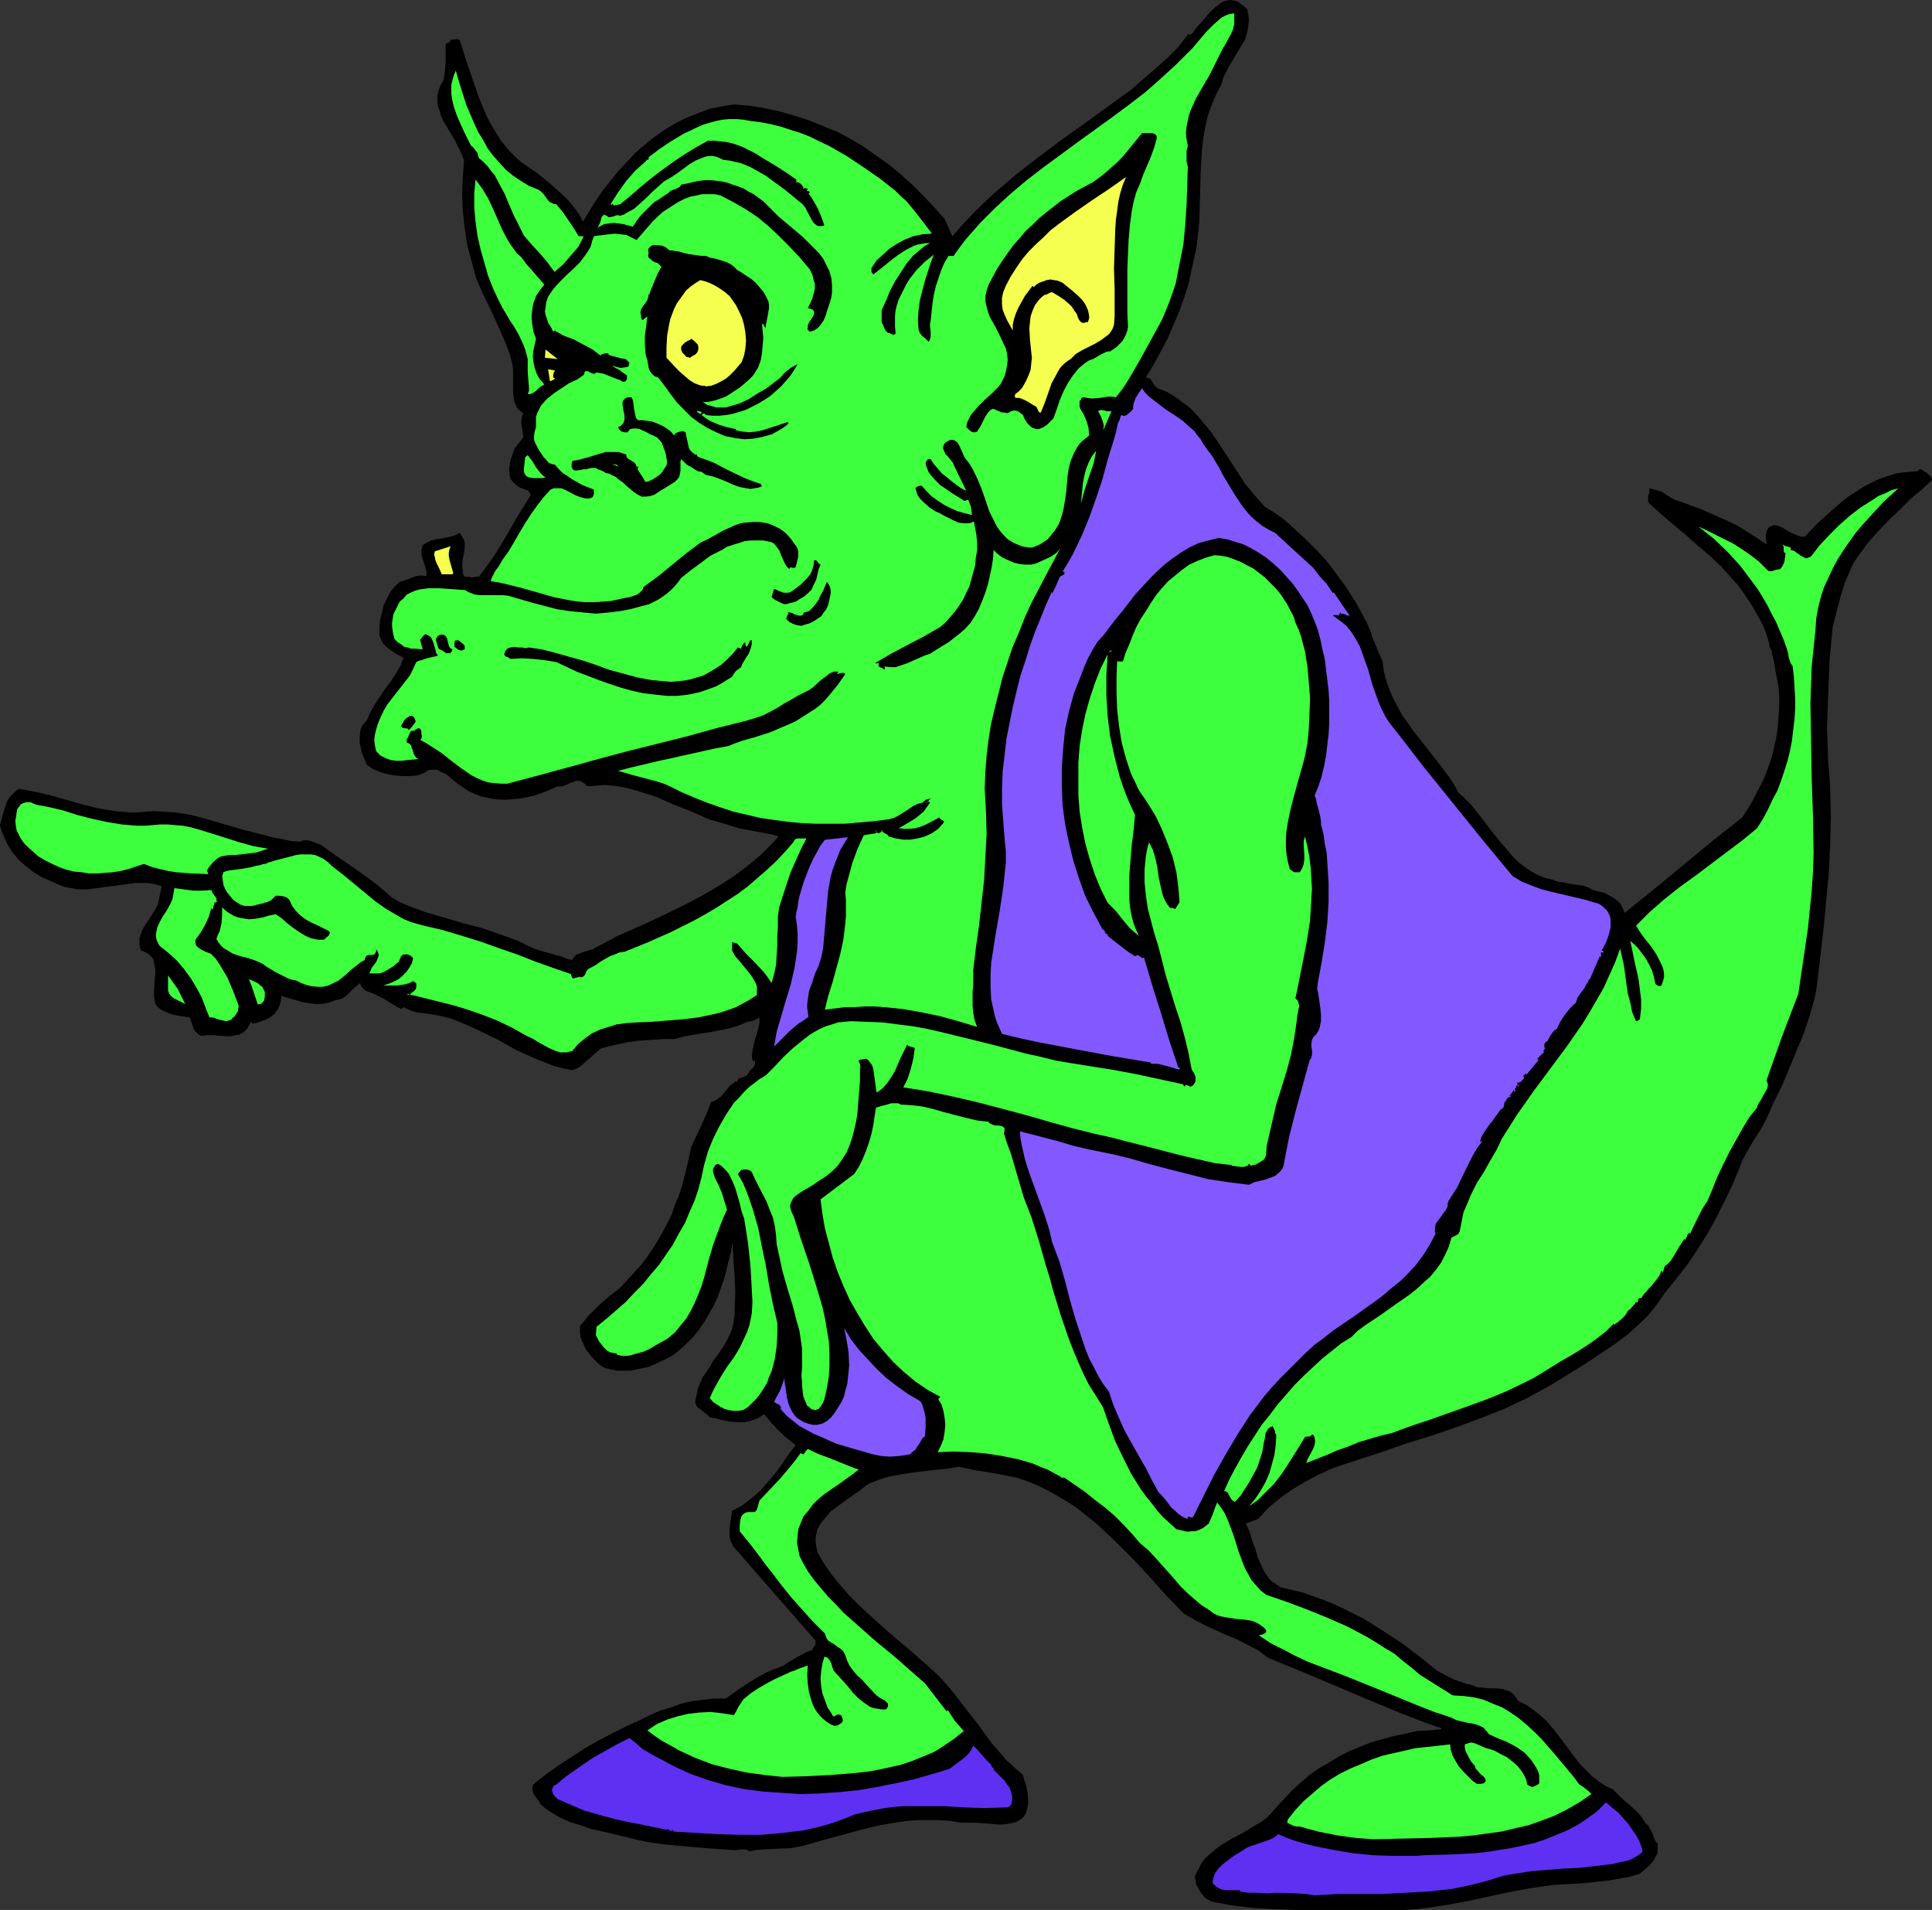 <?xml version="1.0" encoding="UTF-8" standalone="no"?>
<svg
   version="1.0"
   width="129.766mm"
   height="128.257mm"
   id="svg41"
   sodipodi:docname="Goblin 2.wmf"
   xmlns:inkscape="http://www.inkscape.org/namespaces/inkscape"
   xmlns:sodipodi="http://sodipodi.sourceforge.net/DTD/sodipodi-0.dtd"
   xmlns="http://www.w3.org/2000/svg"
   xmlns:svg="http://www.w3.org/2000/svg">
  <rect width="100%" height="100%" fill="#333333" stroke="none"/>
  <sodipodi:namedview
     id="namedview41"
     pagecolor="#ffffff"
     bordercolor="#000000"
     borderopacity="0.25"
     inkscape:showpageshadow="2"
     inkscape:pageopacity="0.0"
     inkscape:pagecheckerboard="0"
     inkscape:deskcolor="#d1d1d1"
     inkscape:document-units="mm" />
  <defs
     id="defs1">
    <pattern
       id="WMFhbasepattern"
       patternUnits="userSpaceOnUse"
       width="6"
       height="6"
       x="0"
       y="0" />
  </defs>
  <path
     style="fill:#000000;fill-opacity:1;fill-rule:evenodd;stroke:none"
     d="m 316.574,2.262 0.323,1.454 0.162,1.454 -0.162,1.131 -0.162,1.293 -0.323,1.293 -0.323,1.131 -1.293,2.101 -2.586,4.363 -1.293,2.424 -0.485,1.131 -0.323,1.293 -1.454,2.747 -1.131,2.747 -0.97,2.747 -0.646,2.908 -0.485,2.747 -0.323,3.07 -0.162,2.908 -0.162,2.908 -0.323,12.119 -0.323,3.07 -0.323,3.07 -0.646,3.07 -0.646,2.908 -0.808,3.716 -1.131,3.555 -1.293,3.555 -1.454,3.393 -1.454,3.393 -1.778,3.393 -1.778,3.232 -1.939,3.232 0.646,0.162 0.485,0.162 1.131,1.777 0.323,0.323 0.485,0.323 2.424,0.969 2.101,1.293 1.939,1.454 1.939,1.454 1.778,1.939 1.616,1.939 1.616,1.939 1.454,2.101 5.818,8.887 1.454,2.262 1.616,1.939 1.616,1.939 1.778,1.939 2.101,1.293 2.101,1.454 1.939,1.616 1.939,1.777 1.939,1.777 1.778,1.777 1.939,1.939 1.778,1.939 1.616,2.101 3.232,4.363 1.454,2.262 1.454,2.262 1.293,2.424 1.293,2.424 1.131,2.585 0.162,0.808 0.323,0.808 1.616,3.878 0.485,0.97 0.323,0.808 0.323,2.585 0.646,2.424 0.808,2.262 0.97,2.262 1.131,2.101 1.131,2.101 1.454,1.939 1.293,1.939 3.07,3.878 3.07,3.878 2.909,3.878 1.293,1.939 1.131,2.101 1.616,1.454 1.454,1.454 2.586,3.232 2.586,3.393 2.586,3.232 1.454,1.616 1.293,1.616 1.454,1.454 1.616,1.293 1.616,1.131 1.778,0.97 1.939,0.808 2.101,0.485 1.131,0.485 1.293,0.162 2.586,0.485 1.293,0.162 1.293,0.162 1.293,0.485 1.131,0.646 1.293,0.323 1.454,0.323 1.293,0.646 1.131,0.646 0.97,0.646 0.808,0.808 0.646,1.131 0.485,1.293 7.434,-5.979 14.867,-12.28 7.595,-5.979 2.424,-3.878 2.101,-4.04 0.97,-1.939 0.808,-2.101 0.808,-2.262 0.646,-2.101 0.485,-2.262 0.485,-2.262 0.323,-2.424 0.162,-2.424 0.162,-2.424 v -2.424 l -0.162,-2.424 -0.485,-2.585 -0.323,-1.777 -0.323,-2.101 -0.485,-1.939 -0.162,-0.97 -0.485,-0.808 -0.323,-1.777 -0.646,-1.939 -0.646,-1.777 -0.97,-1.777 -1.939,-3.393 -2.262,-3.393 -1.293,-1.777 -1.454,-1.616 -2.747,-3.07 -2.909,-2.747 -3.07,-2.585 -2.909,-2.585 -3.07,-2.585 -3.07,-2.585 -3.232,-2.908 -0.323,-0.485 v -0.485 -0.808 l 0.323,-1.131 v -0.97 l 1.293,0.323 1.131,0.323 0.97,0.323 0.808,0.646 1.616,0.97 0.97,0.485 1.131,0.323 5.656,2.101 2.909,1.293 2.909,1.293 2.747,1.293 2.586,1.616 2.586,1.616 2.424,1.616 v -0.646 l -0.162,-0.808 v -0.808 l 0.162,-0.808 0.162,-0.646 0.485,-0.646 0.323,-0.162 0.323,-0.162 0.485,-0.162 h 0.646 l 0.97,0.323 0.97,0.485 0.808,0.485 0.808,0.485 1.778,0.808 0.97,0.323 h 0.97 l 3.232,-3.393 3.394,-3.07 3.394,-2.908 1.778,-1.293 1.778,-1.131 1.778,-1.131 1.939,-0.97 1.778,-0.808 1.939,-0.646 1.939,-0.646 1.939,-0.323 1.939,-0.162 1.939,-0.162 0.162,-0.323 0.323,-0.162 h 0.323 l 0.162,0.162 0.485,0.323 0.323,0.323 0.162,-0.162 0.323,0.323 0.323,0.323 0.646,0.485 0.162,0.485 0.162,0.485 -2.586,2.424 -2.909,2.424 -2.747,2.747 -2.747,2.585 -2.747,2.908 -2.586,2.909 -2.262,3.07 -1.131,1.616 -0.808,1.616 -0.808,1.939 -0.808,1.777 -1.131,3.716 -0.97,3.716 -0.97,3.878 -0.808,8.402 -0.323,8.402 -0.162,4.201 -0.162,4.363 0.162,4.524 0.162,4.686 0.323,3.393 0.162,3.393 0.162,6.786 -0.162,6.948 -0.323,6.948 -0.646,6.948 -0.646,6.948 -1.616,13.896 -0.323,2.424 -0.485,2.262 -1.293,4.524 -1.454,4.363 -1.778,4.201 -3.555,8.564 -2.101,4.201 -1.939,4.363 -0.808,1.616 -0.97,1.616 -0.97,1.454 -0.97,1.616 -1.778,3.07 -0.808,1.616 -0.646,1.777 -1.778,4.201 -1.939,4.04 -2.101,4.201 -2.262,4.04 -2.424,3.878 -2.586,3.878 -2.909,3.716 -2.909,3.555 -1.293,1.939 -1.454,1.939 -1.454,1.777 -1.616,1.616 -1.778,1.616 -1.778,1.616 -3.717,2.747 -3.878,2.585 -3.878,2.585 -7.918,4.847 -2.909,1.616 -2.909,1.616 -3.07,1.454 -3.07,1.454 -6.141,2.424 -6.141,2.262 -6.141,2.101 -6.302,1.939 -5.979,2.101 -5.979,1.939 -3.394,1.131 -3.394,1.131 -3.555,1.616 -3.394,1.777 -3.232,1.939 -3.232,2.262 -2.909,2.424 -2.747,2.909 -3.07,1.131 0.97,2.101 0.646,2.262 0.808,2.101 0.646,2.262 0.97,2.101 0.485,1.131 1.293,1.939 0.808,0.808 0.97,0.646 1.131,0.808 2.747,0.646 2.747,0.646 2.747,0.97 2.747,0.97 2.747,1.131 2.424,1.131 2.586,1.293 2.586,1.293 4.848,3.07 4.686,3.07 4.525,3.393 4.363,3.555 2.101,1.131 2.262,1.131 2.262,0.808 0.97,0.323 0.97,0.162 0.808,0.323 0.808,0.323 1.616,0.162 1.778,0.162 h 1.616 l 1.616,0.162 0.808,0.323 0.646,0.162 0.808,0.485 0.646,0.646 0.485,0.646 0.485,0.808 2.101,0.97 1.778,1.293 1.616,1.293 1.454,1.293 1.454,1.616 1.293,1.616 4.848,6.463 1.293,1.616 1.454,1.454 1.454,1.454 1.616,1.293 1.778,1.131 1.939,0.969 2.101,2.101 2.262,1.939 2.101,1.939 0.97,1.293 0.808,1.293 0.646,0.485 0.323,0.646 0.808,1.454 0.485,1.454 0.323,0.646 0.485,0.323 v 1.293 1.131 l -0.485,0.97 -0.485,0.97 -0.808,0.97 -0.808,0.808 -1.939,1.616 -2.586,0.808 -2.747,0.485 -2.909,0.485 -3.07,0.323 -2.909,0.323 -2.909,0.162 -2.747,0.162 -2.586,0.162 -5.494,0.808 -5.171,0.969 -5.333,1.131 -5.171,1.131 -5.333,0.97 -5.333,0.808 -2.747,0.323 -2.586,0.162 h -2.747 -2.747 -5.333 -16.645 l -5.494,-0.162 -5.494,-0.323 -5.333,-0.646 -2.586,-0.485 -2.747,-0.485 -0.808,-0.485 -0.808,-0.485 -0.646,-0.808 -0.646,-0.808 -0.485,-0.97 -0.485,-0.808 -0.162,-1.131 -0.162,-0.97 0.808,-1.616 0.808,-1.616 0.97,-1.293 1.293,-1.131 1.293,-1.131 1.293,-0.97 2.909,-1.777 1.616,-0.808 1.454,-0.808 2.909,-1.777 1.454,-0.808 1.293,-0.97 1.293,-1.293 0.97,-1.131 2.101,-2.262 2.101,-2.262 2.101,-1.939 2.262,-1.939 2.424,-1.777 2.586,-1.454 2.586,-1.616 2.586,-1.293 2.747,-1.131 2.747,-1.131 2.909,-0.808 2.909,-0.808 3.07,-0.646 2.909,-0.646 3.07,-0.162 3.07,-0.323 v -0.162 l -0.162,-0.162 -0.323,-0.162 h -0.323 l -5.333,-1.939 -5.333,-2.101 -10.827,-4.524 -10.666,-4.524 -10.989,-4.524 -2.586,-1.939 -2.747,-1.454 -2.586,-1.293 -2.747,-1.131 -5.333,-2.424 -2.747,-1.454 -2.747,-1.616 -4.363,-4.524 -4.202,-4.686 -4.363,-4.686 -4.525,-4.524 -2.262,-2.101 -2.424,-2.262 -2.424,-1.939 -2.424,-1.939 -2.424,-1.616 -2.747,-1.616 -2.586,-1.454 -2.747,-1.293 -2.424,-0.97 -2.424,-0.808 -2.424,-0.485 -2.424,-0.485 -5.01,-0.808 -2.424,-0.485 -2.424,-0.485 -3.07,0.485 -3.07,0.323 -5.656,0.646 -2.909,0.485 -2.747,0.485 -2.747,0.808 -2.747,1.131 -1.131,0.808 -0.97,0.808 -2.586,1.777 -2.424,1.777 -2.424,1.777 -0.97,1.131 -0.97,1.131 -0.808,1.131 -0.646,1.131 -0.323,1.454 -0.162,1.293 0.162,1.454 0.323,1.616 1.778,3.07 1.939,2.747 2.101,2.585 2.262,2.585 2.424,2.424 2.424,2.262 5.01,4.524 5.171,4.363 5.171,4.524 2.424,2.262 2.262,2.424 2.101,2.585 2.101,2.747 3.555,4.524 3.394,4.686 1.939,2.262 1.778,2.101 2.101,1.939 2.262,1.939 0.323,1.293 0.485,1.454 0.323,1.616 0.162,1.616 v 1.454 l -0.323,1.454 -0.162,0.646 -0.323,0.646 -0.485,0.646 -0.646,0.485 -0.808,0.485 -0.808,0.323 -1.778,0.323 -1.778,0.162 -1.939,-0.162 -4.04,-0.323 h -2.101 -1.939 l -2.747,-0.485 -2.747,-0.162 h -2.586 -2.586 l -2.586,0.162 -2.424,0.323 -4.848,0.808 -4.686,1.131 -4.686,1.293 -4.848,1.293 -5.01,1.454 -1.616,0.323 -1.778,0.323 -3.555,0.162 -3.555,0.162 -1.778,0.162 -1.454,0.323 -0.646,-0.323 -0.646,-0.162 h -0.97 l -0.97,0.162 h -1.131 l -6.949,-0.485 -7.11,-0.646 -3.394,-0.323 -3.555,-0.485 -3.232,-0.646 -3.232,-0.808 -2.747,-0.646 -2.747,-0.646 -2.909,-0.646 -2.747,-0.97 -2.747,-0.808 -2.747,-1.293 -2.424,-1.454 -1.131,-0.808 -1.131,-0.969 -0.323,-0.646 -0.485,-0.646 -0.485,-0.646 -0.485,-0.646 -0.162,-0.646 -0.162,-0.646 0.162,-0.808 0.162,-0.323 0.323,-0.323 3.07,-2.424 3.232,-2.262 3.232,-2.101 3.232,-2.101 3.394,-1.939 3.394,-1.777 3.555,-1.777 3.555,-1.616 2.586,-1.293 2.586,-1.131 2.747,-0.808 2.586,-0.969 2.747,-0.646 2.747,-0.323 2.909,-0.323 h 2.909 l 3.394,-2.424 3.232,-2.101 1.616,-0.969 1.778,-0.97 1.778,-0.808 1.778,-0.646 1.131,-0.485 0.97,-0.646 2.101,-1.293 2.101,-1.131 0.97,-0.485 1.131,-0.323 0.162,-0.485 0.485,-0.646 0.162,-0.485 v -0.485 -0.323 l -21.008,-24.076 -0.485,-1.131 -0.323,-1.131 v -1.131 -1.131 l 0.323,-2.262 0.323,-2.101 1.293,-0.646 1.454,-0.808 2.262,-1.777 2.262,-1.939 1.778,-2.101 1.939,-2.262 1.778,-2.424 1.616,-2.424 1.778,-2.262 -2.262,-1.777 -2.101,-1.939 -1.939,-2.101 -1.778,-2.101 -0.808,0.646 -0.97,0.485 -0.808,0.323 -0.808,0.323 -1.778,0.323 h -1.616 l -1.778,-0.162 -1.778,-0.323 -1.778,-0.485 -1.778,-0.323 -0.323,-0.485 -0.646,-0.485 -0.97,-0.808 -1.131,-0.808 -0.323,-0.646 -0.162,-0.646 0.323,-1.616 0.323,-1.616 0.646,-1.616 0.646,-1.454 1.778,-2.585 0.808,-1.454 0.97,-1.293 1.778,-2.585 0.808,-1.454 0.646,-1.293 0.646,-1.454 0.323,-1.616 0.323,-1.777 v -1.777 l 0.162,-4.201 -0.162,-4.363 -0.323,-4.04 -0.162,-3.878 h -0.162 l -0.323,2.262 -0.646,2.262 -0.485,2.262 -0.646,2.262 -0.808,2.262 -0.808,2.262 -0.97,2.101 -1.293,2.262 -1.131,1.939 -1.454,2.101 -1.454,1.777 -1.616,1.616 -1.778,1.616 -1.939,1.454 -2.262,1.131 -2.101,0.97 -1.454,0.646 -1.454,0.323 -1.616,0.323 -1.616,0.323 h -1.454 -1.778 l -1.778,-0.323 -1.778,-0.485 -1.293,-0.97 -1.131,-1.131 -1.131,-1.293 -0.97,-1.293 -0.646,-1.454 -0.646,-1.454 -0.162,-1.454 v -1.454 l 2.262,-2.747 2.586,-2.585 2.586,-2.262 2.747,-2.101 1.778,-1.939 1.778,-1.939 1.778,-1.939 1.454,-1.939 1.454,-2.101 1.293,-2.101 1.293,-2.262 1.131,-2.101 1.131,-2.262 0.808,-2.424 0.97,-2.262 0.808,-2.424 1.293,-5.009 1.131,-5.171 1.293,-2.747 1.293,-2.747 1.293,-2.909 1.131,-2.909 0.97,-0.323 0.97,-0.646 0.808,-0.646 0.646,-0.808 0.646,-0.808 0.646,-0.808 0.808,-0.646 0.808,-0.646 0.323,0.323 0.162,-0.646 0.323,-0.323 1.778,-0.646 0.485,-0.485 0.323,-0.646 0.162,-0.162 0.323,-0.323 0.646,-0.646 0.323,-0.808 v -0.323 -0.485 h -0.646 l -0.162,-1.293 0.162,-1.293 0.323,-1.454 0.323,-1.293 0.485,-1.454 0.323,-1.293 0.323,-1.454 v -1.454 l -0.808,0.485 -0.646,0.323 -0.646,0.162 -0.97,0.162 -2.262,0.97 -2.262,0.646 -2.262,0.485 -2.424,0.485 -2.262,0.323 -4.686,0.808 -2.262,0.646 h -2.586 l -2.424,0.162 -2.424,0.162 -2.262,0.162 -2.262,0.323 -2.262,0.485 -2.262,0.485 -2.262,0.646 -0.808,0.646 -0.808,0.646 -0.808,0.808 -0.808,0.646 -1.778,1.616 -0.97,0.646 -1.293,0.485 -2.424,-0.485 -2.424,-0.646 -2.424,-0.97 -2.424,-0.97 -4.686,-2.101 -4.525,-2.585 -4.686,-2.262 -2.424,-1.131 -2.262,-0.969 -2.424,-0.97 -2.586,-0.646 -2.586,-0.485 -2.586,-0.323 -1.131,-0.162 -1.131,-0.323 -1.131,-0.485 -0.97,-0.485 -0.646,0.485 -2.262,-1.293 -2.101,-1.293 -2.262,-1.131 -1.131,-0.485 -1.293,-0.485 -0.485,-0.485 -0.323,-0.323 -0.323,-0.485 -0.162,-0.323 v -0.323 l -1.616,1.293 -1.454,1.454 -0.646,0.646 -0.808,0.485 -0.808,0.323 -0.97,0.162 -1.778,0.646 -1.616,0.323 H 79.992 l -1.454,-0.162 -1.778,-0.323 -1.616,-0.485 -1.778,-0.485 -1.939,-0.646 -0.162,1.454 -0.323,1.131 -0.485,0.969 -0.485,0.646 -0.323,0.485 -0.646,0.485 -0.646,0.485 -1.454,0.646 -1.454,0.485 -1.454,0.323 v -0.162 0 l -0.323,-0.323 -0.485,0.97 -0.485,0.808 -0.646,0.646 -0.646,0.485 -0.646,0.323 -0.97,0.162 -1.616,0.323 -1.778,-0.162 h -0.97 l -0.808,-0.162 H 52.682 l -1.616,0.162 -0.646,-0.323 -0.485,-0.485 -0.485,-0.485 -0.323,-0.646 -0.485,-1.454 -0.485,-1.293 -2.424,-0.323 -2.262,-0.485 -1.131,-0.485 -1.131,-0.485 -0.97,-0.646 -0.808,-0.969 -0.162,-0.808 -0.162,-0.97 v -1.939 l 0.162,-1.939 0.162,-2.101 v -0.97 l -0.162,-0.808 -0.162,-0.97 -0.162,-0.808 -0.485,-0.646 -0.646,-0.646 -0.808,-0.485 -1.131,-0.485 -0.323,-0.646 -0.162,-0.808 v -0.808 -0.808 l 0.485,-1.454 0.646,-1.454 0.97,-1.454 0.97,-1.454 0.808,-1.293 0.808,-1.454 0.97,-4.686 -1.616,-0.485 -1.778,-0.323 h -1.778 -1.778 l -3.394,0.485 -3.717,0.485 -3.555,0.485 -1.778,0.162 h -1.778 l -1.778,-0.323 -1.778,-0.323 -1.616,-0.646 -1.778,-0.808 -2.262,-0.97 -2.101,-1.293 -2.101,-1.616 -1.778,-1.616 -1.616,-1.939 L 1.778,214.098 0.808,211.835 0.323,210.704 0,209.412 l 0.646,-2.424 0.808,-2.585 0.485,-1.293 0.808,-1.131 0.97,-0.97 0.646,-0.485 0.485,-0.323 4.363,0.808 4.04,0.97 7.918,2.262 4.04,0.97 3.878,0.646 1.939,0.162 1.778,0.162 h 2.101 l 1.939,-0.162 2.424,-0.162 2.424,0.162 2.424,0.162 2.424,0.323 2.586,0.485 2.424,0.646 5.01,1.454 5.01,1.454 5.01,1.293 2.424,0.646 2.586,0.485 2.262,0.485 2.424,0.162 0.646,-0.323 h 0.646 0.646 l 0.646,0.162 2.586,0.97 4.525,3.232 4.525,3.07 4.686,3.393 2.101,1.777 2.262,1.939 1.939,1.131 2.262,0.97 4.363,1.616 4.525,1.293 4.848,1.454 4.525,1.131 4.686,1.616 4.525,1.616 2.262,1.131 2.101,0.97 1.454,0.485 1.131,0.323 2.262,0.646 2.424,0.646 1.131,0.485 1.293,0.323 0.162,-0.485 0.323,-0.323 0.323,-0.323 0.323,-0.323 0.97,-0.323 0.808,-0.323 1.131,-0.323 1.131,-0.323 2.424,-1.293 2.424,-1.293 1.131,-0.646 1.131,-0.485 5.494,-2.424 5.494,-2.585 5.333,-2.585 5.171,-2.747 2.424,-1.454 2.424,-1.454 2.424,-1.616 2.424,-1.777 2.424,-1.939 2.262,-1.939 2.101,-2.101 2.101,-2.262 -1.454,-0.485 -1.616,-0.323 -3.555,-0.646 -3.394,-0.646 -1.616,-0.485 -1.454,-0.485 -2.262,-0.646 -2.262,-0.646 -4.363,-1.939 -4.525,-1.777 -4.363,-1.939 -4.525,-1.454 -2.262,-0.646 -2.101,-0.485 -2.262,-0.323 -2.101,-0.162 -2.262,0.162 -2.262,0.162 -0.323,-0.485 -0.485,-0.323 -0.485,-0.323 -0.323,-0.162 -0.808,-0.162 -0.97,0.323 -0.97,0.323 -0.97,0.485 -0.97,0.323 h -1.131 l -2.909,1.293 -3.232,1.131 -1.616,0.323 -1.616,0.323 -1.616,0.162 -1.778,0.162 h -1.616 l -1.778,-0.162 -1.616,-0.323 -1.616,-0.323 -1.616,-0.646 -1.454,-0.646 -1.454,-0.97 -1.454,-0.97 -0.97,-0.808 -0.97,-0.808 -0.97,-0.808 -1.131,-0.485 -1.131,-0.646 h -0.646 -0.485 -0.646 l -0.646,0.162 -0.646,0.485 -0.646,0.323 -1.454,0.485 -1.778,0.162 h -1.778 l -1.939,-0.162 -1.939,-0.323 -1.778,-0.485 -1.939,-0.808 -1.616,-1.131 -0.485,-1.293 -0.646,-1.454 -0.323,-1.293 -0.323,-1.616 v -1.454 l 0.162,-1.454 0.162,-0.646 0.323,-0.646 0.485,-0.646 0.646,-0.646 0.97,-2.262 1.131,-1.939 2.586,-3.878 1.454,-1.939 1.293,-1.939 1.131,-1.939 0.808,-2.101 -1.939,-0.97 -1.616,-1.131 -0.808,-0.646 -0.808,-0.808 -0.485,-0.97 -0.485,-1.131 v -1.939 l 0.162,-1.939 0.485,-1.939 0.485,-1.939 0.808,-1.616 0.808,-1.616 1.131,-1.454 1.293,-1.131 1.616,-0.485 1.616,-0.646 0.808,-0.323 0.97,-0.162 h 0.808 l 0.97,0.162 v -1.131 l -0.485,-1.777 -0.323,-0.97 -0.323,-0.97 -0.162,-0.808 v -1.131 l 0.323,-1.131 1.131,-0.646 0.97,-0.485 1.293,-0.323 1.131,-0.162 2.424,-0.485 1.131,-0.323 1.293,-0.646 0.485,0.646 0.323,0.646 0.323,0.485 0.162,0.646 v 1.293 l -0.162,1.454 -0.323,1.293 -0.162,1.616 0.162,1.454 v 0.646 l 0.323,0.808 0.485,0.162 h 0.646 l 0.808,0.162 0.808,-0.162 h 0.485 l 0.646,-0.162 1.778,-2.424 1.778,-2.424 3.07,-5.009 3.07,-5.332 3.232,-5.171 v -0.323 -0.323 l -0.323,-0.485 -0.323,-0.323 -0.646,-0.162 -0.646,-0.323 -0.646,-0.162 -0.485,-0.323 -0.485,-0.323 -0.646,-0.646 -0.323,-0.323 -0.485,-0.646 -0.162,-0.485 -0.162,-1.131 v -1.131 l 0.162,-1.131 0.323,-1.293 0.808,-2.424 2.262,-2.909 -0.162,-1.616 -0.323,-1.616 v -1.454 l 0.162,-0.646 0.323,-0.808 -0.646,-0.485 -0.646,-0.485 -0.323,-0.485 -0.323,-0.808 -0.323,-0.646 -0.162,-0.97 -0.162,-1.616 v -5.494 l -0.162,-1.454 -0.646,-2.424 -0.808,-2.262 -1.939,-4.524 -2.101,-4.524 -2.101,-4.363 -1.616,-3.716 -1.131,-4.201 -1.131,-4.201 -0.646,-4.363 -0.485,-4.363 -0.162,-4.201 0.162,-4.363 0.323,-4.201 -0.485,-1.293 -0.485,-1.131 -1.293,-2.585 -1.454,-2.424 -1.454,-2.424 -0.646,-1.293 -0.323,-1.293 -0.485,-1.293 -0.162,-1.293 v -1.293 l 0.323,-1.454 0.485,-1.293 0.808,-1.454 0.323,-2.262 0.162,-2.101 v -2.262 -2.424 l 0.323,-0.162 0.485,-0.162 0.323,-0.323 v -0.162 -0.323 l 0.323,0.162 0.323,-0.162 h 0.646 l 0.323,-0.162 0.485,0.162 0.323,0.162 0.162,0.323 1.454,4.686 1.616,4.686 1.616,4.686 0.97,2.424 0.97,2.262 1.131,2.262 1.293,2.101 1.293,2.101 1.616,1.939 1.616,1.777 1.778,1.616 2.101,1.454 2.101,1.454 3.394,2.747 3.232,2.908 1.454,1.454 1.293,1.616 1.293,1.777 0.97,1.777 1.616,-2.747 1.616,-2.585 1.778,-2.585 1.939,-2.424 1.939,-2.424 2.262,-2.424 2.101,-2.262 2.424,-2.101 2.424,-1.939 2.586,-1.777 2.586,-1.616 2.909,-1.454 2.909,-1.131 2.909,-1.131 3.232,-0.646 3.07,-0.485 4.04,0.323 3.878,0.646 3.717,0.808 3.878,1.131 3.555,1.131 3.555,1.454 3.555,1.454 3.394,1.777 3.232,1.939 3.232,2.262 3.232,2.262 2.909,2.424 2.909,2.585 2.909,2.908 2.747,2.908 2.747,3.07 1.939,4.363 2.424,-2.747 2.586,-2.747 2.586,-2.585 2.747,-2.585 5.656,-4.847 5.818,-4.524 5.818,-4.363 6.141,-4.363 11.797,-8.564 1.939,-1.777 1.939,-1.616 3.717,-3.232 1.778,-1.616 1.939,-1.939 1.454,-1.777 1.616,-2.101 v 0 l 0.323,0.323 0.808,-0.646 0.646,-0.969 1.616,-1.777 1.778,-2.101 0.808,-0.808 0.808,-0.808 0.97,-0.646 0.808,-0.646 0.97,-0.323 L 312.372,0 l 0.97,0.162 0.97,0.323 1.131,0.808 z"
     id="path1" />
  <path
     style="fill:#3dff3d;fill-opacity:1;fill-rule:evenodd;stroke:none"
     d="m 150.449,88.709 -2.424,-1.293 -2.424,-1.293 -2.586,-0.969 -2.262,-1.293 -0.323,0.323 -0.646,-1.293 -0.646,-0.969 -0.323,-1.131 -0.323,-0.808 -0.162,-0.969 0.162,-0.969 0.162,-1.293 0.485,-1.454 0.646,-0.969 0.808,-1.131 1.616,-1.777 1.616,-1.616 1.778,-1.616 1.616,-1.616 1.454,-1.939 0.646,-0.969 0.646,-1.131 0.323,-1.293 0.485,-1.293 1.131,-0.162 1.293,-0.162 1.293,-0.162 1.616,-0.162 1.454,0.162 1.454,0.162 1.293,0.646 0.646,0.323 0.646,0.323 2.101,-2.424 2.101,-2.424 2.424,-2.262 2.747,-1.777 1.293,-0.808 1.616,-0.808 1.293,-0.485 1.616,-0.323 1.454,-0.323 h 1.616 1.616 l 1.454,0.323 3.394,1.777 3.07,1.777 2.909,1.939 2.747,2.262 2.586,2.424 2.586,2.585 2.747,2.908 2.586,3.07 0.646,1.293 0.323,1.293 0.323,1.131 v 1.293 l -0.323,1.293 -0.323,1.131 -0.485,1.131 -0.646,1.293 0.646,0.162 0.485,0.162 0.323,0.323 0.162,0.162 v 0.323 0.323 l -0.323,0.646 -0.485,0.808 -0.485,0.646 -0.323,0.808 v 0.323 0.323 l -0.162,0.323 0.162,0.162 0.323,0.323 0.162,0.162 0.646,-0.162 0.485,-0.162 0.97,-0.646 0.808,-0.969 0.646,-0.969 0.485,-1.131 0.323,-1.131 0.808,-2.424 0.323,-1.131 0.162,-1.131 V 72.389 l -0.162,-1.777 -0.485,-1.777 -0.808,-1.616 -0.808,-1.616 -1.131,-1.454 -1.293,-1.293 -2.747,-2.747 -3.07,-2.585 -2.909,-2.424 -1.454,-1.454 -1.293,-1.293 -1.131,-1.131 -1.293,-0.969 -1.293,-0.969 -1.293,-0.646 -1.293,-0.808 -1.293,-0.485 -1.454,-0.485 -1.293,-0.485 -1.454,-0.323 -1.293,-0.162 -1.454,-0.162 h -1.454 l -1.616,0.162 -1.454,0.323 -1.454,0.323 -1.616,0.323 -0.162,0.323 -0.323,0.323 -0.97,0.485 -0.485,0.162 -0.485,0.162 -0.485,0.323 -0.323,0.323 -2.424,1.616 -1.293,0.808 -2.262,2.262 -1.131,1.131 -0.97,1.293 -0.97,1.454 -2.424,-0.646 -1.131,-0.162 -1.293,-0.162 -1.131,0.162 -1.293,0.162 -0.97,0.485 -1.131,0.646 0.485,-0.323 0.323,-0.646 0.323,-0.646 0.162,-0.646 0.162,-0.646 0.323,-0.323 0.162,-0.162 0.162,-0.162 0.323,0.162 0.323,0.162 0.485,0.323 h 0.323 l 0.97,-0.162 0.323,-0.162 0.485,-0.162 h 0.323 l 0.485,0.162 0.97,-0.323 0.808,-0.485 1.778,-0.969 1.454,-1.293 1.616,-1.454 1.454,-1.454 1.616,-1.454 1.454,-1.293 1.939,-1.131 1.454,-0.969 3.07,-2.262 1.616,-0.969 1.616,-0.646 0.808,-0.323 0.808,-0.162 h 0.97 l 0.97,0.162 0.808,0.323 0.97,0.485 1.454,0.162 1.454,0.323 1.454,0.323 1.293,0.485 1.454,0.646 1.131,0.646 2.586,1.454 2.424,1.777 2.424,1.777 4.525,3.716 0.646,0.808 0.485,0.969 1.131,2.101 0.485,0.808 0.808,0.646 0.323,0.162 h 0.485 0.646 l 0.485,-0.162 -0.808,-2.262 -0.97,-2.262 -1.131,-1.939 -0.485,-0.808 -0.646,-0.808 0.323,-0.162 v -0.162 l -0.162,-0.162 -0.162,-0.162 h -0.485 v 0 0 l 0.323,-0.485 -0.646,-0.323 -0.485,0.323 v 0.162 -0.646 l -0.323,-0.485 -0.485,-0.485 -0.646,-0.323 -0.323,0.162 v -0.808 l -2.586,-1.777 -2.747,-1.777 -2.747,-1.616 -2.586,-1.616 -2.909,-1.454 -1.293,-0.485 -1.454,-0.485 -1.454,-0.323 -1.616,-0.162 -1.454,-0.162 h -1.616 l -2.909,1.616 -2.909,1.777 -2.909,1.939 -2.909,2.101 -2.747,2.101 -2.747,2.262 -2.586,2.262 -2.586,2.101 h -0.323 l -0.485,0.162 h -0.323 l -0.323,0.162 -0.162,-0.162 -0.323,-0.323 -0.162,0.162 -0.162,0.162 -0.162,-0.162 1.939,-3.07 2.101,-2.908 1.131,-1.293 1.131,-1.293 1.454,-1.293 1.454,-1.293 -0.323,-0.162 h 0.646 l 0.162,-0.162 v -0.485 l 2.747,-2.101 2.909,-1.939 3.232,-1.939 3.07,-1.454 1.778,-0.808 1.616,-0.485 1.778,-0.485 1.616,-0.323 1.778,-0.162 h 1.778 l 1.778,0.162 1.778,0.323 2.586,0.323 2.586,0.485 2.586,0.646 2.424,0.808 2.586,0.808 2.424,0.969 2.262,1.131 2.424,1.131 4.525,2.585 4.363,2.908 4.202,2.908 3.878,3.07 1.293,1.293 1.454,1.293 2.262,2.747 1.131,1.454 1.131,1.454 0.97,1.293 0.97,1.293 -2.424,0.162 -2.262,0.485 -2.101,0.808 -2.101,1.131 -1.778,1.131 -1.778,1.616 -1.616,1.454 -1.293,1.939 v 0.969 l 0.162,0.323 0.323,0.323 1.454,-1.131 1.616,-1.293 1.778,-1.454 1.778,-1.293 1.778,-1.131 1.939,-0.969 0.97,-0.323 0.97,-0.162 0.97,-0.162 h 1.131 l -1.293,0.646 -0.97,0.808 -0.97,0.808 -0.97,0.808 -1.778,2.101 -1.454,2.262 -1.454,2.262 -1.293,2.424 -0.97,2.424 -1.131,2.424 v 1.616 1.454 l 0.323,0.646 0.323,0.808 0.323,0.646 0.646,0.646 h 0.485 l 0.323,0.323 h 0.323 l 0.162,0.162 h 0.162 l 0.323,-0.162 0.162,-0.323 -0.162,-1.454 v -1.454 -1.454 l 0.162,-1.454 0.323,-1.293 0.485,-1.454 0.646,-1.293 0.646,-1.293 0.646,-1.293 0.808,-1.293 1.778,-2.262 2.101,-2.101 2.262,-1.777 -0.808,2.101 -1.454,4.524 -0.646,2.424 -0.646,2.585 -0.323,2.424 -0.162,2.585 0.162,2.424 0.323,0.808 0.646,0.808 0.808,0.646 0.808,0.808 0.323,-0.646 0.162,-0.646 v -1.293 l -0.162,-1.454 v -0.646 l 0.162,-0.646 0.485,-4.524 0.323,-2.101 0.485,-2.101 0.646,-1.939 0.646,-1.939 0.808,-1.939 1.131,-1.939 h 1.293 l 1.616,-2.262 1.616,-2.101 3.555,-4.04 3.878,-3.878 3.878,-3.555 4.04,-3.393 4.202,-3.232 8.565,-6.302 8.726,-6.302 4.363,-3.232 4.202,-3.232 4.04,-3.555 4.04,-3.716 3.878,-3.878 1.778,-2.101 1.778,-2.101 1.616,-1.616 1.616,-1.454 0.808,-0.646 0.97,-0.485 0.97,-0.323 1.131,-0.162 v 1.454 1.293 l -0.323,1.293 -0.485,1.131 -0.646,1.131 -0.646,1.293 -0.808,1.293 -0.646,1.293 -1.454,2.908 -1.454,2.908 -0.808,1.293 -0.808,1.454 -1.616,2.747 -1.293,2.908 -0.485,1.293 -0.323,1.454 -0.323,1.616 -0.162,1.616 0.162,1.616 0.323,1.616 -0.323,1.293 v 1.293 1.454 l 0.323,1.293 -0.162,4.847 -0.162,4.847 -0.323,4.847 -0.485,5.171 -0.97,4.847 -0.485,2.585 -0.485,2.424 -0.808,2.424 -0.808,2.262 -0.97,2.424 -0.97,2.262 -2.747,5.009 -2.747,5.009 -2.909,5.009 -1.454,2.262 -1.778,2.262 -0.97,-0.162 h -0.97 l -2.101,0.323 -2.101,0.162 -1.131,-0.162 -0.97,-0.162 -0.485,0.162 -0.162,0.485 -0.323,0.323 v 0.485 0.808 l 0.162,0.646 0.485,0.808 0.485,0.808 0.646,1.616 0.485,1.616 0.162,1.939 -0.808,0.646 -0.808,0.646 -0.808,0.808 -0.485,0.646 -0.97,1.777 -0.808,1.939 -0.485,1.777 -0.323,2.101 -0.323,4.04 -0.323,2.101 -0.323,1.939 -0.485,1.939 -0.646,1.939 -0.97,1.616 -0.646,0.808 -0.646,0.808 -0.646,0.808 -0.97,0.646 -0.97,0.646 -1.131,0.485 -0.808,0.323 h -0.97 l -0.97,-0.162 -0.808,-0.162 -1.939,-0.808 -1.616,-0.97 -0.97,-0.97 -0.97,-1.131 -0.808,-1.131 -0.646,-1.293 -1.293,-2.585 -0.97,-2.908 -0.97,-2.747 -1.131,-2.747 -0.646,-1.293 -0.646,-1.293 -0.808,-1.293 -0.808,-0.97 -0.485,-0.808 -0.323,-0.808 -0.808,-1.777 -0.485,-0.808 -0.646,-0.485 -0.485,-0.162 h -0.323 -0.485 l -0.485,0.323 -0.646,0.323 -0.323,0.485 -0.162,0.485 -0.162,0.323 0.162,0.485 0.162,0.323 0.323,0.808 0.646,0.646 0.646,0.808 0.646,0.808 0.323,0.808 3.07,6.302 -1.293,-0.646 -1.131,-0.808 -1.293,-0.97 -1.131,-0.97 -1.293,-0.97 -0.97,-1.131 -1.131,-1.293 -0.808,-1.293 h -0.485 l -0.323,0.162 -0.485,0.808 0.162,0.808 0.323,0.808 0.323,0.808 0.485,0.646 1.131,1.293 1.293,1.293 1.454,0.97 1.616,1.131 1.616,0.97 1.454,0.969 0.97,-0.323 0.323,0.808 0.323,0.808 0.162,0.97 0.162,1.293 -1.939,-0.485 -1.778,-0.485 -1.778,-0.808 -1.616,-0.808 -1.454,-0.97 -1.616,-1.131 -1.293,-1.293 -1.293,-1.454 h -0.485 l -0.485,0.162 -0.323,0.162 -0.323,0.323 0.323,0.97 0.323,0.97 0.646,0.808 0.646,0.646 1.616,1.454 1.454,0.969 1.131,0.485 1.131,0.646 2.586,1.293 1.131,0.485 1.293,0.162 h 1.293 l 0.646,-0.162 0.646,-0.323 0.323,1.777 0.323,1.777 0.162,1.939 v 1.939 l -0.323,1.777 -0.162,1.939 -0.485,1.777 -0.485,1.777 -0.485,1.777 -0.808,1.616 -0.808,1.777 -0.97,1.454 -1.131,1.616 -1.131,1.293 -1.293,1.454 -1.293,1.131 -4.202,2.424 -4.363,2.262 -4.202,2.262 -1.939,1.131 -1.939,1.131 h 1.131 l -0.162,0.485 v 0.162 l 0.323,0.323 0.485,0.162 0.323,0.162 0.323,0.323 0.162,-0.162 v -0.162 -0.485 l 1.454,0.162 h 1.293 l 1.454,-0.485 1.454,-0.485 2.909,-1.293 1.454,-0.646 1.454,-0.485 3.07,-1.939 1.616,-0.97 1.454,-1.131 1.454,-1.131 1.454,-1.293 1.293,-1.454 1.131,-1.777 0.97,-1.777 0.808,-1.939 0.808,-2.101 0.646,-2.101 0.485,-2.101 0.485,-2.262 0.323,-2.101 0.162,-2.262 0.97,0.97 1.293,0.97 1.454,0.646 1.454,0.646 1.454,0.323 1.454,0.162 h 1.454 l 1.293,-0.323 1.778,-0.808 1.778,-0.808 1.454,-0.97 0.646,-0.646 0.485,-0.646 -3.717,6.948 -3.717,7.11 -1.616,3.555 -1.454,3.716 -1.616,3.716 -1.293,3.878 -1.293,3.878 -0.97,3.878 -0.97,3.878 -0.97,4.04 -0.646,4.04 -0.485,4.04 -0.323,4.201 -0.162,4.201 0.323,5.655 0.162,5.817 -0.323,5.979 -0.323,5.817 -0.646,5.817 -0.646,5.817 -0.808,5.655 -0.646,5.494 v 3.716 l -0.162,1.777 v 3.555 l 0.162,1.777 0.323,1.777 0.646,1.777 -4.848,-1.454 -4.686,-1.293 -4.686,-0.969 -4.686,-0.808 -4.686,-0.485 -2.424,-0.162 h -2.424 l -2.586,0.162 h -2.424 l -2.586,0.323 -2.586,0.323 0.808,-3.393 1.131,-3.555 0.97,-3.555 0.97,-3.555 0.808,-3.716 0.485,-4.04 0.162,-1.939 v -1.939 -2.101 l -0.162,-1.939 0.323,-2.101 0.485,-1.777 0.97,-3.555 1.293,-3.555 0.808,-1.777 0.808,-1.777 3.07,-0.485 0.162,-0.162 v -0.323 l -0.485,-0.485 0.323,0.485 0.323,0.323 0.485,0.162 0.162,-0.162 0.323,-0.162 h 0.162 v -0.162 -0.485 l 0.162,0.323 0.162,0.323 0.485,0.323 0.646,0.323 0.162,0.162 0.162,0.323 1.778,0.485 1.939,0.323 h 1.778 l 1.939,-0.323 1.778,-0.485 1.778,-0.808 1.616,-1.131 1.293,-1.454 0.162,-0.323 v -0.162 l -0.485,-0.323 -0.323,-0.162 -0.323,-0.323 v -0.162 l -2.424,1.293 -1.293,0.646 -1.293,0.485 -1.131,0.323 -1.454,0.162 h -1.293 l -1.454,-0.162 1.131,-0.646 1.131,-0.646 2.101,-1.293 0.97,-0.808 0.97,-0.808 0.808,-1.131 0.808,-1.131 -0.323,-0.323 -0.808,0.808 1.293,-1.616 -0.485,0.162 -0.646,0.162 -0.646,0.485 -0.485,0.485 v -0.162 l -1.131,0.323 -0.97,0.485 -1.939,1.293 -2.101,1.293 -0.97,0.485 -1.293,0.323 -3.717,0.485 -3.717,0.323 -3.717,0.323 h -3.555 -3.717 l -3.555,-0.162 -3.555,-0.323 -3.555,-0.485 -3.394,-0.485 -3.394,-0.808 -3.555,-0.808 -3.394,-1.131 -3.232,-1.131 -3.232,-1.293 -3.394,-1.454 -3.232,-1.616 -1.616,-0.646 -1.616,-0.485 -3.07,-0.808 -3.07,-0.808 -1.616,-0.485 -1.778,-0.485 3.07,-0.808 3.394,-0.808 3.394,-0.808 3.717,-0.808 7.272,-1.616 3.555,-0.808 3.555,-0.646 1.616,-0.646 1.778,-0.646 3.394,-0.969 3.555,-1.131 1.616,-0.646 1.454,-0.646 1.939,-0.808 1.778,-0.808 1.778,-1.131 1.778,-1.131 1.293,-0.808 1.454,-1.131 1.131,-1.131 1.131,-1.293 2.101,-2.585 1.939,-2.747 -0.323,-0.323 h -0.323 -0.323 l -0.646,0.162 -0.485,0.162 0.323,-0.646 h -0.646 -0.485 l -1.131,0.485 -0.97,0.808 -1.131,0.808 -1.939,1.777 -1.131,0.808 -1.293,0.646 -1.616,0.808 -1.616,0.97 -1.778,0.97 -1.778,1.131 -1.778,0.97 -1.939,0.97 -1.939,0.646 -2.101,0.646 -7.757,1.939 -7.595,2.101 -14.867,3.716 -7.272,1.939 -7.595,2.101 -7.757,2.101 -7.918,2.101 h -1.616 l -1.778,-0.162 -1.454,-0.162 -1.454,-0.485 -1.454,-0.646 -1.293,-0.646 -2.586,-1.777 -2.586,-1.939 -2.424,-1.939 -2.747,-1.777 -1.293,-0.808 -1.454,-0.808 0.323,-0.162 v -0.162 l 0.162,-0.485 -0.162,-0.808 v -0.646 l -0.323,-0.485 -0.162,-0.162 h -0.323 l -0.323,0.162 -0.323,0.162 -0.323,0.323 h -0.485 -0.323 l -0.485,0.808 -0.162,0.485 -0.162,0.323 -0.323,0.646 v 0.485 0.323 h 0.323 l 0.323,0.162 0.485,0.485 0.162,0.646 0.323,0.808 0.162,0.646 0.323,0.646 0.485,0.485 0.323,0.162 h 0.485 l -3.232,0.323 -1.454,0.162 h -1.454 l -1.293,-0.162 -1.293,-0.485 -0.646,-0.323 -0.646,-0.323 -0.485,-0.485 -0.646,-0.646 -0.323,-1.454 -0.162,-1.454 0.162,-1.293 0.323,-1.293 0.323,-1.131 0.485,-1.293 1.131,-2.424 0.97,-1.616 1.131,-1.454 1.131,-1.454 2.262,-2.909 1.131,-1.454 0.808,-1.616 0.808,-1.777 0.646,-0.323 0.646,-0.162 1.454,-0.485 2.747,-0.646 -0.485,-0.808 -0.162,-0.808 -0.485,-1.616 -0.323,-0.808 -0.323,-0.646 -0.646,-0.485 -0.808,-0.323 -0.323,0.323 -0.323,0.323 -0.646,0.808 v 0 l 0.646,2.424 -1.939,-0.162 h -0.97 l -0.97,-0.323 -0.808,-0.162 -0.808,-0.646 -0.808,-0.485 -0.808,-0.808 -0.323,-1.131 -0.162,-0.97 -0.162,-1.131 v -0.97 l 0.162,-0.97 0.162,-1.131 0.97,-1.939 0.646,-1.293 0.97,-0.808 0.808,-0.97 0.97,-0.485 1.131,-0.485 1.131,-0.323 1.131,-0.162 1.293,-0.162 h 2.424 l 2.424,0.162 2.262,0.162 2.101,0.162 0.485,0.323 0.646,0.323 1.293,0.485 1.454,0.162 h 1.454 1.616 2.747 l 1.293,0.162 6.141,1.777 3.07,0.808 3.07,0.808 3.232,0.485 3.232,0.323 3.394,0.323 1.778,-0.162 1.778,-0.162 2.586,-0.323 2.586,-0.485 2.424,-0.646 2.424,-0.646 2.262,-1.131 0.97,-0.646 1.131,-0.808 0.97,-0.808 0.97,-0.97 0.97,-1.131 0.808,-1.131 2.424,-1.939 2.424,-1.777 2.586,-1.939 2.909,-1.454 1.293,-0.808 1.454,-0.485 1.616,-0.485 1.454,-0.485 1.616,-0.162 h 1.454 1.616 l 1.616,0.323 0.646,0.162 0.485,0.323 0.808,0.97 0.646,0.97 0.323,0.97 0.97,2.101 0.485,0.808 0.646,0.646 0.162,-0.323 0.162,-0.162 0.485,0.162 h 0.323 0.162 l 0.323,-0.162 0.323,-1.293 0.323,-1.293 v -1.454 l -0.162,-0.646 -0.323,-0.646 -0.646,-0.808 -0.646,-0.97 -1.293,-1.454 -1.454,-1.131 -1.616,-0.808 -1.616,-0.646 -1.939,-0.323 h -1.939 l -1.939,0.162 -1.131,0.162 -1.293,0.485 -1.454,0.646 -1.454,0.646 -2.909,1.616 -1.454,0.808 -1.454,0.646 -1.939,1.454 -1.939,1.454 -3.555,2.909 -3.555,2.908 -1.778,1.293 -1.778,1.293 -0.162,0.485 -0.162,0.323 -0.646,0.646 -0.646,0.485 -0.97,0.323 -0.97,0.323 -0.97,0.162 -0.808,0.162 -0.646,0.162 -2.262,0.485 -2.101,0.162 -2.262,0.162 h -2.101 l -1.939,-0.162 -2.101,-0.323 -4.04,-0.808 -7.918,-2.262 -3.878,-0.97 -2.101,-0.485 -2.101,-0.323 0.162,-0.646 0.323,-0.646 0.646,-1.293 0.97,-1.293 0.808,-1.454 1.616,-2.262 1.454,-2.424 1.293,-2.262 1.454,-2.424 1.454,-2.262 1.616,-2.262 1.616,-2.101 1.778,-1.939 0.808,-0.323 h 0.646 0.646 0.646 l 1.131,0.485 2.424,1.293 1.293,0.485 0.646,0.162 0.646,0.162 h 0.808 l 0.646,-0.162 0.323,-0.162 0.162,-0.323 0.162,-0.485 v -0.485 -0.646 l -2.909,-1.131 -2.586,-1.454 -1.131,-0.808 -1.293,-0.808 -0.97,-0.97 -0.97,-1.131 -0.808,-0.162 -0.808,-0.323 -0.646,-0.808 -0.646,-0.646 -1.293,-1.939 -0.485,-0.97 -0.485,-0.969 -0.162,-0.646 v -0.808 l 0.162,-1.131 0.323,-1.131 v -0.646 -0.808 -1.131 l 0.323,-0.97 0.485,-0.97 0.485,-0.97 1.454,-1.616 1.778,-1.454 1.939,-1.293 1.939,-1.293 2.101,-0.969 1.616,-1.131 0.162,-0.323 v -0.323 l 0.162,-0.162 0.162,-0.162 h 0.485 l 0.97,0.485 0.485,0.162 h 0.485 l 0.162,-0.162 0.162,-0.162 1.778,0.323 1.616,0.646 1.616,0.646 0.97,0.323 0.808,0.485 0.646,-0.162 0.323,-0.646 v -0.485 -0.323 l -0.162,-0.162 -0.97,-0.646 -0.808,-0.646 -0.97,-0.485 -0.97,-0.646 0.97,0.323 1.293,0.323 1.131,-0.162 0.808,-0.162 0.162,-0.323 v -0.323 l 0.162,-0.323 -0.323,-0.323 -0.646,-0.646 -1.131,-0.162 -2.424,-0.646 -0.485,-0.162 -0.323,-0.162 v -0.162 l -0.162,-0.162 h -0.646 l -0.646,0.162 -0.323,0.162 h -0.162 v 0.323 z"
     id="path2" />
  <path
     style="fill:#3dff3d;fill-opacity:1;fill-rule:evenodd;stroke:none"
     d="m 136.713,48.152 0.646,0.485 0.646,0.646 0.808,1.131 0.485,0.646 0.485,0.323 0.646,0.323 0.808,0.162 1.616,1.939 1.454,2.101 1.293,1.939 1.293,2.101 h 1.293 l -0.646,1.293 -0.646,1.293 -0.97,1.131 -0.97,1.131 -1.939,2.262 -2.262,1.939 -0.97,-1.293 -0.808,-1.131 -1.939,-2.262 -1.939,-2.101 -0.97,-1.131 -1.131,-1.293 -1.293,-2.585 -1.293,-2.585 -1.131,-2.585 -1.131,-2.747 -1.293,-2.424 -1.293,-2.424 -0.97,-1.131 -0.808,-1.131 -1.131,-1.131 -1.131,-0.969 -0.162,-0.646 -0.162,-0.646 -0.646,-0.808 -0.485,-0.646 -0.485,-0.323 -0.323,-0.646 -0.323,-0.646 -0.97,-1.939 -0.97,-2.101 -0.97,-2.262 -0.808,-2.262 -0.485,-2.101 -0.162,-1.293 v -1.131 -1.131 l 0.323,-1.293 0.323,-1.131 0.485,-1.131 1.293,4.363 1.454,4.524 0.97,2.262 0.97,2.262 0.97,2.101 1.293,2.101 1.131,2.101 1.454,1.939 1.616,1.777 1.616,1.777 1.778,1.454 1.939,1.293 2.101,1.293 2.424,0.969 v -0.162 z"
     id="path3" />
  <path
     style="fill:#000000;fill-opacity:1;fill-rule:evenodd;stroke:none"
     d="m 293.627,35.225 -0.646,2.262 -0.808,2.262 -0.97,2.262 -0.97,2.262 -0.808,2.262 -0.97,2.262 -0.646,2.262 -0.485,2.424 -0.485,3.555 -0.323,3.716 -0.162,3.716 -0.162,3.878 v 7.433 3.555 l 0.162,3.555 -0.162,0.969 -0.323,0.969 -0.485,0.969 -0.485,0.808 -0.646,0.646 -0.808,0.808 -1.616,1.131 h -0.485 l -0.646,0.162 -0.97,0.485 -0.646,0.323 -0.485,0.323 -1.131,0.646 -0.97,0.323 -0.97,0.646 -0.808,0.646 -0.808,0.646 -1.454,1.777 -1.293,1.939 -1.131,2.101 -0.97,2.262 -0.808,2.424 -0.808,2.262 -1.616,1.616 -0.97,0.646 -1.131,0.485 h -0.646 l -0.485,-0.162 -0.485,-0.162 -0.485,-0.323 -0.808,-0.808 -0.646,-0.97 -0.485,-1.131 -0.808,-0.646 -0.485,-0.323 -0.485,-0.162 h -0.646 l -0.646,0.162 -0.485,0.323 -0.485,0.162 -0.646,-0.162 h -0.646 l -1.131,-0.485 -1.131,-0.485 -0.646,0.323 -0.485,0.485 -0.808,1.131 -0.646,1.293 -0.646,1.293 -0.323,0.485 -0.323,0.485 -0.162,0.323 -0.485,0.162 h -0.485 l -0.485,-0.162 -0.646,-0.485 -0.646,-0.646 0.162,-1.131 0.485,-0.97 0.485,-0.969 0.646,-0.808 1.454,-1.616 1.616,-1.616 1.616,-1.454 1.616,-1.616 0.646,-0.808 0.485,-0.969 0.485,-0.969 0.323,-1.131 0.323,-1.616 0.162,-1.454 -0.162,-1.454 -0.323,-1.454 -0.646,-1.293 -0.646,-1.454 -1.293,-2.585 -1.454,-2.585 -0.485,-1.293 -0.323,-1.293 -0.323,-1.293 v -1.454 l 0.323,-1.454 0.485,-1.454 1.131,-2.101 1.131,-2.101 1.293,-1.939 1.454,-2.101 1.293,-1.777 1.616,-1.777 1.454,-1.777 1.778,-1.616 1.616,-1.616 1.778,-1.454 3.717,-2.908 4.04,-2.585 4.202,-2.262 1.778,-1.293 1.616,-1.293 1.616,-1.454 1.616,-1.454 1.454,-1.616 1.454,-1.777 1.454,-1.777 1.454,-1.777 h 1.293 1.293 l 0.485,0.162 0.485,0.323 0.162,0.323 z"
     id="path4" />
  <path
     style="fill:#f4ff4f;fill-opacity:1;fill-rule:evenodd;stroke:none"
     d="m 282.8,82.407 -0.323,0.969 -0.485,0.808 -0.485,0.646 -0.646,0.485 -1.293,0.969 -1.616,0.969 -1.616,0.808 -1.616,0.808 -1.616,0.969 -0.646,0.646 -0.646,0.646 -0.808,0.485 -0.808,0.646 -0.808,0.808 -0.485,0.646 -0.97,1.777 -0.97,1.777 -1.293,3.716 -0.646,1.777 -0.808,1.939 h -0.323 l -0.162,-0.162 -0.162,-0.323 -0.485,-0.969 -1.131,-0.646 -1.293,-0.808 -1.454,-0.646 -0.646,-0.162 h -0.808 l -0.162,-0.485 0.162,-0.485 0.162,-0.162 0.485,-0.323 0.323,-0.323 0.323,-0.323 0.323,-0.323 0.323,-0.485 0.808,-1.454 0.646,-1.454 0.485,-1.293 0.162,-1.616 0.162,-1.454 -0.162,-1.454 -0.323,-3.07 -0.162,-3.07 0.162,-1.454 0.162,-1.454 0.485,-1.454 0.646,-1.454 0.97,-1.293 0.646,-0.646 0.808,-0.646 h 0.323 l 0.323,-0.162 0.323,-0.162 0.323,-0.162 0.323,-0.162 h 0.323 l 1.616,0.969 1.454,0.969 1.293,1.131 0.646,0.646 0.485,0.808 0.485,0.646 0.323,0.485 0.162,0.646 0.323,0.646 0.323,0.485 0.485,0.323 h 0.646 l 0.323,-0.162 h 0.485 l 0.323,-0.969 v -0.646 l -0.162,-0.808 -0.162,-0.646 -0.646,-1.454 -0.808,-1.131 -1.131,-1.131 -1.293,-1.131 -2.586,-2.101 -1.131,-0.485 -0.97,-0.162 -0.97,-0.162 -0.97,0.162 -0.808,0.323 -0.97,0.323 -0.808,0.485 -0.646,0.646 -0.323,-0.323 -1.939,2.585 -0.808,1.454 -0.808,1.454 -0.646,1.454 -0.485,1.454 -0.323,1.454 v 1.454 l -1.454,-2.585 -0.646,-1.454 -0.485,-1.293 -0.162,-1.454 v -1.454 l 0.323,-1.454 0.323,-0.808 0.323,-0.808 1.293,-2.424 1.454,-2.262 1.454,-2.101 1.616,-1.939 1.778,-1.777 1.939,-1.777 1.778,-1.777 2.101,-1.616 4.202,-3.07 4.202,-2.908 4.363,-2.908 4.363,-3.07 -0.808,1.939 -0.646,2.101 -0.485,2.101 -0.323,2.424 -0.323,2.262 -0.162,2.424 -0.162,5.009 -0.162,5.009 0.162,5.009 v 7.11 z"
     id="path5" />
  <path
     style="fill:#3dff3d;fill-opacity:1;fill-rule:evenodd;stroke:none"
     d="m 132.35,65.28 1.293,1.777 1.454,1.616 3.07,3.555 -1.131,1.454 -0.97,1.454 -0.646,1.777 -0.323,1.777 -0.162,1.777 0.162,1.777 0.323,1.939 0.646,1.777 -0.323,1.454 -0.323,1.454 -0.162,1.616 0.162,1.454 0.323,1.454 0.485,1.454 0.808,1.454 0.646,0.646 0.485,0.646 -1.131,0.646 -0.97,0.969 -0.97,0.646 -0.485,0.162 h -0.646 l 0.323,-0.808 v -0.969 l -0.162,-1.777 -0.162,-2.101 V 93.395 92.426 91.133 l -0.323,-1.293 -0.323,-1.131 -0.485,-1.293 -1.131,-2.424 -1.293,-2.262 -0.808,-1.131 -0.646,-1.131 -1.454,-2.424 -1.131,-2.262 -1.131,-2.424 -1.293,-3.232 -0.97,-3.393 -0.97,-3.393 -0.808,-3.555 -0.485,-3.555 -0.323,-3.555 v -3.555 l 0.323,-3.555 0.97,1.293 0.808,1.131 1.454,2.424 1.293,2.747 1.131,2.585 1.131,2.585 1.293,2.424 0.808,1.293 0.808,1.131 0.808,1.131 z"
     id="path6" />
  <path
     style="fill:#000000;fill-opacity:1;fill-rule:evenodd;stroke:none"
     d="m 205.717,49.444 1.293,1.616 z"
     id="path7" />
  <path
     style="fill:#000000;fill-opacity:1;fill-rule:evenodd;stroke:none"
     d="m 179.214,64.956 1.131,0.485 1.131,0.162 2.101,0.646 0.97,0.323 0.97,0.485 0.808,0.646 0.808,0.808 1.131,0.646 1.131,0.808 1.293,0.808 1.131,0.969 0.97,1.131 0.97,1.131 0.646,1.131 0.646,1.293 0.162,0.808 v 0.969 l -0.323,1.939 -0.323,1.616 -0.162,0.808 v 0.646 l -0.323,-0.323 -0.162,-0.323 -0.162,-0.323 h -0.323 l 0.162,1.616 0.162,1.939 -0.162,1.939 -0.162,1.939 -0.323,1.777 -0.646,1.777 -0.485,0.808 -0.485,0.808 -0.646,0.808 -0.646,0.646 -2.262,1.939 -2.424,1.616 -1.293,0.808 -1.293,0.485 -1.454,0.485 -1.454,0.323 -1.616,0.162 1.131,0.646 1.131,0.323 1.131,0.323 h 1.131 1.293 l 1.131,-0.323 1.131,-0.323 1.131,-0.323 2.424,-1.131 2.262,-1.454 2.262,-1.293 2.101,-1.616 0.646,-0.485 0.646,-0.485 1.293,-1.454 1.454,-1.131 0.808,-0.485 0.97,-0.485 -0.97,1.616 -0.97,1.454 -1.131,1.293 -1.131,1.293 -1.454,1.293 -1.293,1.131 -1.454,0.97 -1.616,0.97 -1.616,0.808 -1.616,0.808 -1.616,0.485 -1.616,0.485 -1.778,0.323 -1.616,0.162 h -1.778 l -1.616,-0.162 -0.485,-0.485 -0.646,0.485 1.131,0.808 0.97,0.646 2.262,0.97 2.101,0.646 2.262,0.485 v 0.323 l 1.778,0.323 1.616,0.162 1.616,-0.162 1.616,-0.323 3.07,-0.97 3.394,-1.131 0.323,0.323 -0.97,0.808 -0.97,0.646 -1.131,0.646 -1.131,0.646 -1.131,0.323 -1.131,0.323 -2.424,0.485 -2.424,0.162 -2.424,-0.323 -2.424,-0.485 -1.131,-0.485 -1.131,-0.485 -2.262,-1.131 -2.101,-1.293 -1.939,-1.454 -1.778,-1.777 -1.778,-1.777 -1.616,-2.101 -1.616,-2.262 -1.616,-2.101 -0.485,-0.162 -0.485,-0.162 -0.646,-0.646 -0.485,-0.646 -0.323,-0.808 -0.323,-1.939 -0.323,-0.969 -0.162,-0.808 -0.162,-2.262 v -2.262 l 0.323,-2.262 0.323,-2.585 -1.293,0.969 -0.323,-0.646 v -0.485 l -0.162,-0.808 0.162,-0.808 0.485,-0.808 0.97,-1.293 0.323,-0.808 0.162,-0.969 0.162,0.162 0.162,-0.646 0.323,-0.808 0.808,-1.939 0.808,-1.939 0.97,-1.777 -0.485,-0.485 -0.485,-0.485 -0.646,-0.162 -0.646,-0.323 -0.485,-0.485 -0.485,-0.323 -0.162,-0.646 0.162,-0.646 -0.162,-0.646 0.162,-0.485 0.485,-0.485 0.485,-0.323 h 1.293 l 1.131,0.162 0.808,0.323 0.485,0.323 0.485,0.485 1.293,0.162 1.131,0.162 2.424,0.646 2.262,0.323 1.131,0.162 z"
     id="path8" />
  <path
     style="fill:#f4ff4f;fill-opacity:1;fill-rule:evenodd;stroke:none"
     d="m 186.809,77.398 0.808,1.616 0.808,1.777 0.485,1.777 0.323,1.939 0.162,1.939 -0.162,1.939 -0.323,1.777 -0.646,1.777 -1.939,2.262 -0.97,0.969 -1.131,0.969 -1.131,0.646 -1.293,0.646 -1.293,0.485 -1.454,0.162 V 97.919 h -0.808 l -0.646,-0.162 -1.293,-0.485 -1.293,-0.808 -1.131,-0.969 -1.293,-1.131 -1.131,-1.131 -2.262,-2.424 v -2.747 l 0.162,-2.908 0.485,-2.747 0.323,-1.454 0.485,-1.293 0.485,-1.293 0.646,-1.293 0.808,-1.131 0.808,-1.131 0.808,-1.131 1.131,-0.969 1.131,-0.808 1.293,-0.808 1.293,0.323 1.293,0.485 1.293,0.646 1.293,0.808 1.131,0.808 1.131,0.969 0.808,1.131 z"
     id="path9" />
  <path
     style="fill:#000000;fill-opacity:1;fill-rule:evenodd;stroke:none"
     d="m 177.275,88.709 -0.162,0.485 -0.162,0.323 -0.485,0.485 -0.646,0.323 -0.646,0.485 -0.485,-0.162 h -0.323 l -0.485,-0.485 -0.646,-0.646 -0.323,-0.808 v -0.646 l 0.323,-0.485 0.323,-0.323 0.323,-0.323 0.808,-0.485 0.485,-0.162 0.323,-0.323 0.646,0.485 0.646,0.646 0.323,0.323 0.162,0.485 v 0.323 z"
     id="path10" />
  <path
     style="fill:#f4ff4f;fill-opacity:1;fill-rule:evenodd;stroke:none"
     d="m 138.329,90.81 0.162,-2.101 3.07,2.424 z"
     id="path11" />
  <path
     style="fill:#f4ff4f;fill-opacity:1;fill-rule:evenodd;stroke:none"
     d="m 140.915,94.041 -0.323,0.485 -0.162,0.646 v 0.646 l 0.323,0.162 0.162,0.162 -1.293,0.646 -0.485,-3.07 z"
     id="path12" />
  <path
     style="fill:#8259ff;fill-opacity:1;fill-rule:evenodd;stroke:none"
     d="m 305.424,112.623 1.131,1.616 1.131,1.454 1.939,3.232 0.808,1.616 0.97,1.616 1.939,3.232 1.939,2.909 1.131,1.454 1.131,1.293 1.454,1.293 1.454,1.131 1.616,0.969 1.616,0.808 4.04,3.716 3.717,3.393 1.939,1.777 1.616,2.101 1.778,1.939 1.616,2.424 0.162,-0.323 4.04,5.979 h -0.162 -0.323 l -0.323,-0.162 -0.323,-0.162 -0.646,-0.162 h -0.323 l -0.162,0.323 v -0.323 l 0.162,-0.323 h -0.162 l -0.646,0.808 -0.323,-0.162 h -0.485 -0.323 l -0.162,0.162 1.778,1.293 1.616,1.293 1.293,1.616 1.131,1.777 0.97,1.777 0.646,1.777 1.454,4.04 1.131,4.04 1.454,4.04 0.808,1.939 0.97,1.939 1.131,1.777 1.454,1.777 7.11,9.21 7.434,9.21 7.434,9.21 7.757,9.372 2.424,1.454 2.424,0.97 2.586,0.97 2.586,0.646 2.747,0.646 2.747,0.646 2.747,0.646 2.747,0.808 0.646,0.162 0.646,0.323 0.646,0.485 0.485,0.485 0.646,0.646 0.323,0.646 0.323,0.646 0.162,0.808 v 0.97 1.131 l -0.485,1.939 -0.646,1.777 -0.808,1.616 -0.162,0.162 -0.162,0.162 0.162,0.162 0.485,0.485 h -0.808 v 1.293 l -0.323,-0.323 -2.424,5.655 -0.323,0.323 -0.162,0.323 -0.162,0.485 0.162,0.162 0.162,0.162 -0.485,-0.323 -0.646,1.293 -0.97,1.293 -0.808,1.131 -0.162,0.646 -0.323,0.646 0.323,-0.162 -0.808,0.646 -0.808,0.808 -1.454,1.777 -1.131,1.777 -0.97,1.939 0.323,-0.162 -0.323,0.162 -0.485,0.162 -0.646,0.808 -0.646,0.97 -0.485,0.97 -0.485,0.323 -0.323,0.485 v 0.485 0.485 h 0.162 l 0.162,-0.162 0.162,-0.162 -0.808,1.131 0.323,0.162 -1.778,1.777 0.323,0.323 -3.07,3.716 -0.162,-0.323 -0.808,0.808 h 0.323 v 0.162 0.162 0.162 l -0.323,0.323 -0.323,0.323 -0.323,0.323 h -0.162 -0.323 l -0.323,0.323 0.162,0.323 v 0.162 l 0.323,-0.162 h 0.162 l -0.162,0.162 -0.162,0.323 -0.162,-0.323 h -0.162 -0.162 v 0.323 l -0.323,0.485 -0.162,0.323 -0.162,0.162 0.162,0.323 0.323,-0.323 -0.162,-0.162 h -0.323 l -0.323,0.485 -0.323,0.485 -0.485,0.485 h 0.323 v 0.323 h -0.323 l -0.323,0.162 -0.323,0.323 -0.323,0.646 -0.323,0.323 v 0.323 l -0.162,0.808 -0.323,0.323 -0.646,0.485 -0.485,0.808 -0.646,0.808 -0.646,0.969 -0.808,0.97 -1.454,2.101 -0.646,1.131 -0.323,1.131 h 0.485 l -1.293,1.777 -1.131,1.939 -1.939,3.878 -1.939,4.04 -1.131,1.777 -1.131,1.777 -0.162,0.646 v 0.646 l -0.485,0.97 -0.646,0.808 -0.323,0.485 -0.323,0.485 -0.646,0.808 -0.646,0.97 -0.162,1.131 v 0.646 l 0.162,0.646 -1.454,2.747 -1.616,2.585 -1.778,2.424 -1.939,2.101 -2.101,2.101 -2.424,1.939 -2.262,1.939 -2.424,1.777 -5.01,3.555 -5.01,3.393 -2.424,1.939 -2.424,1.777 -2.262,2.101 -2.101,2.101 -2.101,2.101 -2.101,2.101 -2.101,2.262 -1.939,2.262 -3.555,4.686 -3.232,5.009 -3.07,5.171 -2.909,5.171 -2.586,5.171 -2.586,5.171 -0.162,0.323 -0.323,0.162 -0.323,-0.162 -0.485,-0.162 -0.162,0.162 -0.162,0.485 -1.293,-0.646 -0.97,-0.646 -0.808,-0.808 -0.97,-0.808 -1.454,-1.939 -0.808,-0.97 -0.97,-0.969 -1.616,-2.909 -1.616,-3.232 -1.778,-3.07 -3.555,-6.302 -1.454,-3.232 -1.454,-3.393 -1.131,-3.393 -1.454,-1.939 -1.293,-2.101 -1.131,-2.262 -1.131,-2.101 -0.97,-2.424 -0.808,-2.424 -1.616,-4.847 -1.454,-5.009 -1.293,-5.009 -1.454,-5.009 -1.778,-4.686 -0.808,-3.393 -1.131,-3.555 -1.293,-3.555 -2.586,-7.11 -1.131,-3.555 -0.808,-3.555 -0.323,-1.777 -0.162,-1.777 9.373,2.424 4.363,1.293 4.202,0.97 4.848,0.97 4.848,1.131 5.01,1.454 4.848,1.293 5.171,1.293 5.01,1.293 5.333,0.808 2.586,0.323 2.586,0.323 1.293,-0.646 1.293,-0.323 1.454,-0.323 1.293,-0.485 1.293,-0.485 0.97,-0.808 0.485,-0.485 0.323,-0.485 0.323,-0.646 0.162,-0.808 0.646,-3.393 0.646,-3.232 1.616,-6.463 1.778,-6.463 1.778,-6.463 0.485,-0.808 0.162,-0.808 v -0.97 l -0.162,-0.808 v -0.97 l 0.162,-0.97 0.485,-0.808 0.323,-0.323 0.323,-0.323 0.485,-0.808 0.323,-0.808 0.323,-1.616 v -1.616 l -0.162,-1.777 -0.485,-3.393 -0.323,-1.454 0.162,-1.454 0.97,-5.171 0.808,-5.009 0.646,-5.171 0.323,-5.171 v -5.009 l -0.323,-5.009 -0.162,-2.424 -0.485,-2.424 -0.323,-2.424 -0.646,-2.424 v -0.808 l -0.162,-1.131 -0.485,-1.939 -0.485,-1.777 -0.162,-0.97 -0.323,-0.646 0.97,-2.424 0.808,-2.424 0.646,-2.747 0.485,-2.585 0.323,-2.747 0.323,-2.747 0.162,-2.747 v -2.747 -2.747 l -0.162,-2.747 -0.323,-2.747 -0.323,-2.585 -0.323,-2.747 -0.646,-2.585 -0.485,-2.424 -0.646,-2.424 -0.808,-2.101 -0.808,-1.939 -0.97,-2.101 -1.293,-1.939 -1.293,-1.939 -1.293,-1.777 -1.616,-1.777 -1.454,-1.616 -1.778,-1.616 -1.778,-1.454 -1.939,-1.293 -1.939,-1.131 -1.939,-0.969 -2.101,-0.646 -2.101,-0.646 -2.101,-0.323 -2.586,0.646 -2.424,0.646 -2.424,1.131 -2.101,1.293 -2.101,1.454 -2.101,1.616 -1.939,1.777 -1.778,1.777 -3.717,4.04 -3.232,4.201 -1.616,1.939 -1.616,2.101 -1.454,1.939 -1.616,1.777 -1.293,2.101 -1.131,2.101 -0.97,2.262 -0.808,2.101 -1.778,4.524 -1.293,4.686 -0.97,4.524 -0.485,4.847 -0.323,4.686 v 4.847 l 0.162,4.686 0.646,4.848 0.97,4.686 1.131,4.686 1.454,4.524 1.616,4.524 2.101,4.201 2.262,4.201 h 0.162 l 0.162,0.162 0.323,0.485 0.162,0.485 h 0.323 0.162 v 0.485 l 1.616,1.293 3.555,2.747 1.778,1.131 0.323,-0.162 0.323,-0.162 0.485,0.323 0.485,0.323 0.323,0.162 0.323,-0.162 2.101,7.11 2.262,7.11 2.101,6.948 1.131,3.393 1.131,3.393 h 0.323 v 0.485 l -0.808,-0.162 -0.97,-0.323 -1.778,-0.485 -1.939,-0.485 h -0.808 -0.97 v -0.323 l -9.696,-1.616 -9.534,-1.777 -9.373,-1.777 -4.525,-0.97 -4.686,-1.131 -0.646,-1.454 -0.646,-1.454 -0.485,-1.454 -0.323,-1.454 -0.646,-2.909 -0.162,-3.07 v -3.232 l 0.162,-3.07 0.485,-3.07 0.485,-3.232 1.131,-6.463 0.97,-6.463 0.323,-3.07 0.323,-3.07 v -3.07 l -0.323,-3.07 -0.323,-4.201 -0.323,-4.363 v -4.201 l 0.162,-4.201 0.485,-4.201 0.485,-4.201 0.808,-4.04 0.808,-4.04 0.97,-4.04 0.97,-3.878 1.293,-3.878 1.131,-3.716 1.293,-3.555 1.454,-3.555 1.293,-3.232 1.454,-3.232 0.162,0.323 0.323,-0.646 0.323,-0.646 0.646,-1.454 0.323,-0.808 0.323,-0.646 0.485,-0.323 0.646,-0.323 v -0.646 h -0.485 l 1.293,-2.101 1.293,-2.262 2.262,-4.686 1.939,-4.686 1.778,-5.009 1.616,-4.847 1.293,-4.848 1.454,-4.686 0.646,-2.262 0.485,-2.262 0.485,-0.97 0.162,-0.646 0.162,-0.485 0.485,0.162 h 0.485 l 0.485,-0.162 0.323,-0.323 0.808,-0.646 0.485,-0.646 v -0.808 l 0.162,-0.646 0.485,-1.293 0.808,-1.293 0.808,-1.131 0.808,1.131 0.97,0.97 2.101,1.616 2.101,1.616 2.262,1.454 2.101,1.454 1.939,1.777 0.97,0.808 0.808,1.131 0.808,0.969 z"
     id="path13" />
  <path
     style="fill:#000000;fill-opacity:1;fill-rule:evenodd;stroke:none"
     d="m 161.923,106.645 h 1.131 l 1.293,0.162 1.131,0.162 1.293,0.485 1.131,0.485 1.131,0.646 1.131,0.808 0.97,1.131 0.162,-0.323 0.323,-0.323 0.97,-0.323 0.808,-0.162 0.323,0.162 0.323,0.162 0.323,1.616 0.323,1.454 0.162,0.808 0.323,0.646 0.485,0.485 0.808,0.646 h 0.485 v 0.162 0.162 l 0.162,0.162 0.323,0.162 0.323,0.162 1.939,0.646 1.939,0.808 1.778,0.97 1.939,0.97 3.717,1.777 2.101,0.808 1.939,0.646 0.323,0.646 -0.97,0.323 -0.97,0.162 -0.97,0.162 -0.97,-0.162 -1.778,-0.323 -1.778,-0.646 -1.778,-0.808 -1.616,-0.646 -1.778,-0.646 -1.616,-0.323 -1.131,-0.808 h -0.323 l -0.646,-0.162 -0.808,-0.485 -0.97,-0.646 -0.97,-0.485 -1.454,-1.454 -0.162,0.646 v 0.808 1.616 l -0.162,0.808 -0.162,0.646 -0.485,0.646 -0.646,0.646 -2.101,1.293 -2.101,1.293 -0.97,0.646 -0.97,0.323 -1.131,0.162 h -1.131 l -0.97,-0.485 -0.97,-0.646 -1.939,-1.616 -0.808,-0.808 -0.97,-0.646 -0.97,-0.808 -0.97,-0.485 -0.646,-0.323 -0.808,-0.162 -0.808,-0.485 -0.808,-0.323 -0.485,-0.162 -0.485,-0.323 h -0.485 -0.646 l -1.293,0.323 h -0.646 l -0.646,0.162 -1.131,0.162 h -0.485 l -0.323,-0.162 -0.323,-0.323 -0.162,-0.485 v -0.646 l 0.162,-0.808 1.778,-0.323 1.778,-0.485 1.616,-0.485 1.616,-0.485 1.616,-0.485 h 1.616 1.778 l 0.97,0.323 0.97,0.323 v 0.485 l 0.323,0.485 0.808,0.485 0.97,0.646 0.323,0.485 0.162,0.485 h 0.485 l -0.162,0.323 v 0.485 l 0.323,0.485 0.646,0.97 0.323,0.485 0.646,1.131 0.808,-0.162 0.97,-0.485 0.808,-0.485 0.97,-0.646 0.646,-0.646 0.485,-0.808 0.646,-0.97 0.162,-0.808 -0.323,-2.101 -0.323,-0.97 -0.323,-0.808 -0.323,-0.97 -0.646,-0.808 -0.646,-0.646 -0.97,-0.485 -0.808,-0.323 -0.808,-0.485 -1.778,-0.808 -0.808,-0.162 h -0.808 l -0.808,0.162 -0.323,0.323 -0.323,0.485 h -0.808 l -0.646,-0.162 -0.646,-0.485 -0.323,-0.646 0.646,-0.323 0.485,-0.485 0.323,-0.485 0.162,-0.646 v -0.646 -0.485 l -0.323,-1.454 -0.162,-1.293 v -0.485 l 0.162,-0.485 0.323,-0.323 0.323,-0.323 0.646,-0.162 h 0.808 l 0.323,0.646 0.162,0.808 0.162,1.454 0.323,1.616 0.162,0.646 z"
     id="path14" />
  <path
     style="fill:#3dff3d;fill-opacity:1;fill-rule:evenodd;stroke:none"
     d="m 178.083,105.029 h -0.323 l -0.323,-0.162 -0.485,-0.323 v -0.162 -0.162 l 0.323,0.162 h 0.162 0.323 l 0.323,0.323 v 0.162 z"
     id="path15" />
  <path
     style="fill:#3dff3d;fill-opacity:1;fill-rule:evenodd;stroke:none"
     d="m 280.052,109.23 0.162,-1.293 -0.323,-1.131 -0.485,-1.293 -0.646,-1.131 0.485,-0.323 h 0.323 l 0.97,0.162 0.323,0.162 h 0.485 0.323 0.485 z"
     id="path16" />
  <path
     style="fill:#3dff3d;fill-opacity:1;fill-rule:evenodd;stroke:none"
     d="m 274.396,127.812 0.162,-1.616 0.162,-1.616 0.162,-1.777 0.323,-1.777 0.485,-1.939 0.646,-1.616 0.808,-1.616 1.131,-1.454 -0.323,1.616 -0.323,1.616 -1.131,3.232 -1.131,3.393 -0.485,1.777 z"
     id="path17" />
  <path
     style="fill:#3dff3d;fill-opacity:1;fill-rule:evenodd;stroke:none"
     d="m 138.491,121.187 -0.97,0.162 h -0.808 -1.131 l -1.293,-0.162 -0.646,-0.323 -0.485,-0.646 -0.162,-0.646 v -0.646 l 0.323,-2.909 0.646,-0.485 1.131,1.454 0.485,0.808 0.485,0.808 1.131,1.454 0.646,0.646 z"
     id="path18" />
  <path
     style="fill:#3dff3d;fill-opacity:1;fill-rule:evenodd;stroke:none"
     d="m 157.075,118.44 -1.778,-0.646 1.293,0.162 z"
     id="path19" />
  <path
     style="fill:#3dff3d;fill-opacity:1;fill-rule:evenodd;stroke:none"
     d="m 460.883,159.806 -0.485,4.686 -0.485,4.686 -0.162,4.686 -0.162,4.686 0.162,9.372 0.162,9.533 0.323,9.533 0.162,9.533 -0.162,4.847 -0.323,4.848 -0.485,4.686 -0.485,4.847 -2.424,16.481 -2.101,5.494 -2.101,5.494 -1.939,5.494 -1.939,5.494 0.323,0.808 v 0.808 l -0.323,0.808 -0.485,0.808 -0.97,1.777 -0.646,0.97 -0.323,0.97 -1.939,2.424 -1.778,2.908 -1.616,2.909 -1.616,2.909 -1.616,3.232 -1.454,3.07 -1.293,3.232 -1.293,3.07 -0.808,1.131 -0.646,1.131 -0.97,1.939 -0.97,1.939 -0.97,2.101 -0.162,-0.323 -0.485,0.485 -0.162,0.485 -0.485,0.97 -0.162,-0.323 -0.646,0.97 -0.646,0.97 -1.131,1.939 -0.485,0.808 -0.646,0.97 -0.646,0.646 -0.808,0.646 -0.485,1.777 v -0.162 -0.162 l -0.323,-0.323 -0.485,1.131 -0.646,0.97 -1.454,1.777 -0.646,0.646 -0.646,0.808 -0.646,0.646 -0.485,0.808 -0.323,0.162 h -0.323 l -0.323,0.485 v 0.646 l -0.485,-0.162 -0.323,0.485 -1.131,1.293 -0.646,0.485 -0.323,0.646 -0.323,0.485 -0.97,0.97 -0.97,0.808 -0.485,0.323 -0.323,0.323 -0.162,-0.323 -1.939,1.939 -2.262,1.777 -2.262,1.616 -2.262,1.454 -2.424,1.454 -2.262,1.293 -4.686,2.908 -2.101,1.293 -2.262,1.131 -4.686,2.262 -4.686,1.939 -4.848,1.777 -5.01,1.777 -5.01,1.777 -4.848,1.616 -4.848,1.777 -2.747,0.646 -2.747,0.808 -2.747,0.808 -2.747,1.131 -2.747,0.97 -2.586,1.131 -5.333,2.101 0.323,-0.97 0.97,-1.777 0.485,-0.97 0.323,-0.808 0.162,-0.97 -0.162,-0.97 -0.162,-0.485 -0.323,-0.323 -0.97,0.646 v -0.162 l -0.97,0.162 -1.454,2.424 -3.07,4.848 -1.616,2.424 -1.778,2.262 -1.939,1.939 -2.101,2.101 -2.262,1.616 1.616,-1.939 1.293,-1.939 1.293,-2.262 0.97,-2.262 0.646,-2.262 0.646,-2.424 0.323,-2.424 0.162,-2.585 -0.323,-0.485 v -0.485 l -0.323,-0.646 -0.323,-0.646 -0.646,0.323 -0.485,0.323 -0.323,0.646 -0.323,0.485 -0.162,1.293 -0.323,1.454 -0.323,1.939 -0.646,2.101 -0.646,1.939 -0.97,1.777 -0.97,1.777 -1.131,1.777 -1.131,1.777 -1.454,1.616 -0.323,-0.162 -0.485,-0.323 -0.485,-0.808 -0.485,-0.97 -0.323,-0.323 -0.646,-0.162 1.293,-2.909 1.454,-2.747 1.616,-2.908 1.616,-2.747 1.778,-2.747 1.778,-2.747 2.101,-2.585 1.939,-2.585 2.101,-2.424 2.262,-2.585 2.262,-2.262 2.424,-2.262 2.262,-2.101 2.424,-1.939 2.424,-1.939 2.586,-1.616 1.616,-1.616 1.778,-1.293 3.878,-2.585 3.878,-2.747 3.717,-2.585 1.778,-1.454 1.778,-1.616 1.616,-1.454 1.454,-1.777 1.293,-1.777 0.97,-1.939 0.97,-2.101 0.646,-2.262 1.293,-0.646 0.485,-0.323 0.323,-0.646 0.323,-1.616 0.323,-1.616 0.323,-1.616 0.646,-1.454 1.293,-3.07 1.454,-2.908 1.778,-2.747 1.616,-2.909 1.616,-2.747 1.293,-2.747 1.939,-3.07 1.939,-3.07 4.202,-5.979 4.202,-5.655 4.202,-5.655 4.04,-5.817 1.778,-2.908 1.778,-3.07 1.778,-3.07 1.454,-3.232 1.454,-3.232 1.293,-3.555 0.485,2.101 0.485,2.262 0.323,2.262 0.323,2.424 0.323,2.262 0.646,2.424 0.485,2.424 0.97,2.262 h 0.162 l 0.323,-0.162 0.485,-0.323 0.323,-2.585 v -2.424 l -0.323,-2.585 -0.323,-2.585 -1.131,-5.009 -0.485,-2.424 -0.485,-2.262 0.97,0.808 0.97,0.97 0.97,1.293 0.97,1.293 0.808,1.454 0.808,1.616 0.485,1.616 0.323,1.616 0.162,0.323 0.485,0.323 0.485,0.162 0.485,-0.162 0.323,-0.97 0.323,-1.131 v -0.97 l -0.162,-0.97 -0.323,-0.97 -0.485,-0.97 -0.97,-1.939 -1.293,-1.939 -1.454,-1.777 -1.293,-1.777 -1.131,-1.777 3.555,-3.555 3.717,-3.232 3.878,-3.07 4.04,-2.909 7.918,-5.979 3.878,-2.908 3.717,-3.07 1.454,-2.262 1.293,-2.424 1.131,-2.424 1.293,-2.424 0.97,-2.585 0.808,-2.424 0.808,-2.585 0.646,-2.585 0.485,-2.585 0.323,-2.747 0.323,-2.585 0.162,-2.747 v -2.747 l -0.162,-2.585 -0.162,-2.747 -0.323,-2.747 -0.485,-0.646 -0.162,-0.485 -0.323,-0.97 -0.162,-1.131 -0.162,-0.485 -0.162,-0.646 -0.808,-2.262 -0.97,-2.262 -0.97,-2.262 -1.131,-2.101 -1.131,-2.262 -1.131,-1.939 -1.293,-2.101 -1.454,-1.939 -1.454,-1.939 -1.454,-1.939 -3.232,-3.555 -3.555,-3.393 -3.878,-3.07 2.101,0.97 2.262,1.131 2.262,1.131 2.262,1.131 2.262,1.454 2.101,1.454 2.101,1.616 1.939,1.939 0.323,0.323 0.323,0.162 h 0.323 0.485 l 0.485,-0.162 0.485,-0.162 0.97,-0.162 0.323,-0.323 0.323,-0.485 0.485,-0.97 0.162,-1.131 0.162,-1.131 -0.323,-0.162 -0.162,-0.323 v -0.485 -0.646 l -0.162,-0.323 -0.162,-0.323 0.485,0.323 0.485,0.162 1.131,0.323 v 0.646 l 0.808,0.162 0.646,0.485 0.485,0.323 0.646,0.485 0.646,0.323 0.646,0.323 0.485,-0.162 0.485,-0.162 0.323,-0.162 2.101,-2.747 2.424,-2.585 2.586,-2.585 2.747,-2.424 2.747,-2.101 3.07,-1.939 1.454,-0.97 1.616,-0.646 1.616,-0.808 1.778,-0.485 -3.717,3.393 -3.555,3.878 -1.778,1.939 -1.778,2.101 -1.616,2.262 -1.454,2.101 -1.454,2.262 -1.293,2.424 -1.131,2.424 -1.131,2.424 -0.808,2.585 -0.646,2.585 -0.485,2.747 z"
     id="path20" />
  <path
     style="fill:#f4ff4f;fill-opacity:1;fill-rule:evenodd;stroke:none"
     d="m 115.059,145.425 -0.162,0.323 h -0.323 -0.808 -0.808 -0.808 l -0.646,-1.454 -0.646,-1.293 -0.323,-0.808 -0.162,-0.808 -0.162,-0.646 0.162,-0.808 4.04,-1.293 -0.323,0.808 -0.162,0.808 v 0.808 l 0.162,0.97 z"
     id="path21" />
  <path
     style="fill:#3dff3d;fill-opacity:1;fill-rule:evenodd;stroke:none"
     d="m 328.856,158.028 0.808,1.777 0.646,1.777 0.485,1.939 0.485,1.777 0.646,4.04 0.323,3.878 0.323,4.04 -0.162,4.04 -0.162,3.716 -0.323,3.555 -0.808,4.04 -1.131,4.04 -1.131,4.04 -1.131,4.201 -0.808,3.878 -0.323,2.101 -0.162,1.939 v 2.101 l 0.162,1.939 0.323,1.777 0.485,1.939 0.646,0.485 0.485,0.323 h 0.646 0.808 l 0.646,-1.131 0.323,-0.97 0.162,-1.131 v -1.131 l -0.162,-2.424 v -1.131 l 0.323,-1.131 0.646,2.585 0.485,2.747 0.323,2.585 0.162,2.585 0.162,2.747 -0.162,2.747 -0.162,2.585 -0.162,2.747 -0.808,5.171 -0.97,5.009 -0.97,4.847 -0.485,2.424 -0.485,2.262 0.646,0.646 0.162,0.646 0.162,0.646 -0.162,0.808 -0.323,1.616 -0.162,1.454 -0.323,2.262 -0.323,2.101 -0.808,4.201 -1.131,4.201 -1.293,4.201 -1.293,4.04 -0.97,4.201 -0.97,4.201 -0.485,2.101 -0.162,2.262 -0.162,0.646 -0.323,0.646 -0.485,0.323 -0.485,0.323 -1.131,0.646 -0.646,0.162 -0.646,0.162 -0.485,-0.485 -0.323,0.485 -0.485,0.162 -0.485,0.162 h -0.646 l -1.293,-0.162 -1.131,-0.162 v -0.162 l -4.202,-0.485 -4.363,-0.97 -4.202,-0.97 -4.363,-1.131 -4.363,-1.131 -4.525,-1.131 -4.363,-1.131 -4.363,-0.97 -5.818,-1.454 -5.818,-1.616 -6.141,-1.777 -12.282,-3.232 -6.302,-1.454 -6.141,-1.293 -6.141,-0.97 1.131,-2.262 0.808,-2.585 0.646,-2.585 0.323,-2.585 -0.485,-0.162 -1.131,-0.323 -0.323,-0.323 -0.808,1.616 -0.808,1.616 -1.454,3.393 -0.97,1.616 -0.97,1.454 -1.131,1.293 -0.808,0.646 -0.808,0.485 -0.162,-1.131 -0.162,-1.131 -0.162,-1.293 -0.162,-1.131 -0.162,-1.131 -0.323,-1.131 -0.646,-0.808 -0.323,-0.485 -0.646,-0.323 -1.778,0.323 v 0.485 l 0.323,0.485 0.162,0.97 0.162,-0.162 -0.162,-0.162 -0.162,-0.162 v 3.716 l -0.323,4.04 -0.323,4.201 -0.323,2.101 -0.485,2.101 -0.485,1.939 -0.646,1.939 -0.808,1.939 -1.131,1.777 -1.131,1.616 -1.454,1.454 -1.616,1.293 -1.778,1.131 -0.485,0.323 -0.646,0.485 -1.293,0.808 -1.454,0.808 -1.454,0.969 -0.646,0.485 -0.485,0.485 -0.323,0.646 -0.323,0.646 -0.162,0.808 0.162,0.646 0.323,0.969 0.485,0.97 1.778,5.655 1.939,5.655 1.778,5.655 1.778,5.979 0.646,2.909 0.485,2.908 0.485,2.909 0.162,3.07 v 2.909 l -0.162,2.908 -0.485,2.909 -0.646,2.908 -0.323,0.808 -0.485,0.808 -0.646,0.808 -0.485,0.162 -0.323,0.162 -0.646,-0.162 -0.485,-0.162 -0.485,-0.485 -0.485,-0.323 -0.485,-1.131 -0.485,-1.131 -0.162,-1.293 -0.162,-1.454 v -1.131 l -0.162,-1.293 0.162,-2.424 v -2.262 -2.262 l -0.323,-2.262 -0.323,-2.262 -0.646,-2.262 -1.131,-4.363 -1.293,-4.201 -1.293,-4.524 -0.97,-4.524 -0.485,-2.262 -0.162,-2.424 -0.323,-2.262 -0.485,-2.101 -0.808,-1.939 -0.808,-2.101 -1.939,-3.716 -0.97,-1.939 -0.808,-1.777 -0.323,-0.323 -0.323,-0.162 -0.646,-0.162 h -0.808 l -0.646,0.162 -0.808,0.969 1.293,2.262 0.97,2.262 0.808,2.262 0.808,2.424 1.293,4.524 0.97,4.847 0.97,4.686 0.808,4.847 0.97,4.848 1.131,4.847 v 2.909 l -0.162,3.07 -0.485,3.232 -0.808,3.07 -0.646,1.454 -0.485,1.454 -0.808,1.293 -0.808,1.293 -0.97,1.293 -1.131,1.131 -1.131,1.131 -1.293,0.808 -1.293,0.162 h -1.131 l -1.131,-0.162 -1.131,-0.323 -0.97,-0.485 -0.97,-0.646 -0.97,-0.646 -0.808,-0.97 0.646,-1.454 0.646,-1.293 1.454,-2.585 1.616,-2.585 1.778,-2.424 1.454,-2.424 1.293,-2.747 0.646,-1.454 0.485,-1.454 0.323,-1.454 0.323,-1.616 0.162,-2.908 -0.162,-2.909 -0.162,-3.07 -0.162,-2.908 -0.646,-6.14 -0.97,-6.14 -0.646,-1.777 -0.485,-2.101 -1.131,-3.878 -0.808,-1.939 -0.808,-1.616 -0.646,-0.808 -0.646,-0.646 -0.646,-0.646 -0.808,-0.485 -0.485,0.162 -0.323,0.323 -0.323,0.485 -0.162,0.485 v 0.485 l 0.162,0.646 0.162,0.485 0.162,0.485 0.97,1.939 0.808,1.939 0.646,2.101 0.646,2.101 -0.97,2.101 -0.808,2.101 -1.616,4.363 -1.293,4.363 -1.131,4.363 -0.646,2.101 -0.808,2.101 -0.97,2.262 -0.97,1.939 -1.131,1.939 -1.454,1.777 -1.454,1.777 -1.939,1.616 -2.909,1.616 -1.616,0.97 -1.454,0.646 -1.778,0.485 -1.616,0.485 -1.616,0.162 -1.778,-0.323 v -0.323 l -0.97,-0.162 -0.808,-0.162 -0.808,-0.485 -0.646,-0.646 -0.646,-0.808 -0.646,-0.808 -0.808,-1.616 0.162,-2.101 2.586,-2.101 2.424,-2.101 2.424,-2.101 2.101,-2.262 2.262,-2.262 1.939,-2.424 2.101,-2.424 1.778,-2.585 1.778,-2.585 1.454,-2.747 1.616,-2.747 1.131,-2.747 1.293,-2.909 0.97,-2.908 0.808,-3.07 0.646,-3.07 0.97,-3.393 1.293,-3.232 1.616,-3.232 1.778,-3.07 0.97,-1.454 0.97,-1.454 1.293,-1.293 1.131,-1.293 1.293,-1.293 1.293,-0.97 1.454,-1.131 1.616,-0.97 2.262,-2.262 2.262,-2.424 2.424,-2.262 2.586,-2.101 1.454,-1.131 1.293,-0.808 1.454,-0.808 1.454,-0.646 1.616,-0.485 1.454,-0.485 1.616,-0.162 1.778,-0.162 4.04,0.162 4.04,0.162 3.717,0.485 3.878,0.485 3.555,0.646 3.555,0.808 7.272,1.777 7.11,1.777 7.272,1.939 3.717,0.808 3.878,0.97 3.878,0.646 4.04,0.646 6.141,0.97 6.141,1.131 5.979,1.293 5.979,1.293 0.485,0.646 0.162,-0.323 0.162,-0.162 0.485,0.162 0.646,0.323 0.323,-0.162 0.323,-0.162 0.323,-0.485 0.323,-0.485 v -0.485 -0.646 l -0.323,-0.97 -0.646,-0.969 -0.808,-4.201 -0.97,-4.04 -1.131,-4.04 -1.293,-3.878 -2.424,-7.918 -0.97,-3.878 -0.97,-3.716 -0.97,-3.07 -0.808,-3.07 -0.808,-3.07 -0.485,-3.393 -0.323,-3.232 v -3.232 l 0.323,-3.393 0.323,-1.777 0.485,-1.777 0.485,0.97 0.485,0.97 0.646,2.101 0.485,2.262 0.323,2.424 0.485,2.262 0.485,2.101 0.323,0.97 0.485,0.97 0.485,0.808 0.646,0.808 h 0.646 l 0.323,0.162 0.323,0.162 1.131,-1.777 -0.323,-3.878 -0.485,-3.716 -0.97,-3.878 -1.293,-3.555 -1.454,-3.555 -1.616,-3.393 -2.101,-3.393 -2.101,-3.07 -0.97,-2.101 -0.97,-1.939 -0.646,-1.939 -0.646,-1.939 -1.131,-4.201 -0.646,-4.04 -0.485,-4.201 -0.162,-4.201 v -4.201 l 0.162,-4.363 v 0.323 l 0.162,0.162 h 0.323 0.323 0.646 l 0.646,-2.101 0.97,-2.262 0.808,-2.101 0.97,-2.262 1.131,-2.101 1.293,-1.939 1.293,-2.101 1.293,-1.939 1.454,-1.777 1.616,-1.777 1.778,-1.454 1.778,-1.454 1.778,-1.293 2.101,-0.97 2.101,-0.808 2.262,-0.646 1.778,0.162 1.616,0.323 1.778,0.646 1.616,0.646 1.454,0.808 1.616,0.808 1.454,1.131 1.454,1.131 1.293,1.293 1.293,1.293 1.131,1.293 0.97,1.454 0.97,1.454 0.808,1.616 0.808,1.454 z"
     id="path22" />
  <path
     style="fill:#000000;fill-opacity:1;fill-rule:evenodd;stroke:none"
     d="m 208.302,143.324 -0.485,1.131 -0.323,1.454 -0.323,1.293 -0.646,1.293 -0.485,1.131 -0.97,0.969 -0.97,0.808 -0.485,0.323 -0.646,0.323 -0.646,0.485 -0.808,0.323 -0.808,0.162 -1.131,0.323 h -0.485 l -0.485,-0.162 -0.97,-0.485 -0.97,-0.485 -0.808,-0.646 0.646,-2.101 0.485,0.162 0.646,0.323 1.293,0.485 h 0.646 0.646 l 0.485,-0.162 0.485,-0.323 1.939,-1.454 0.97,-0.969 0.808,-0.808 0.808,-0.97 0.485,-1.131 0.323,-1.131 0.162,-1.293 h 0.485 l 0.323,0.323 0.323,0.485 z"
     id="path23" />
  <path
     style="fill:#000000;fill-opacity:1;fill-rule:evenodd;stroke:none"
     d="m 210.241,153.504 -0.485,1.131 -0.646,0.808 -0.646,0.97 -0.97,0.646 -0.97,0.646 -0.97,0.485 -1.131,0.323 -0.97,0.323 -1.131,-0.162 -0.97,-0.323 -0.97,-0.485 -0.485,-0.485 -0.323,-0.323 0.162,-0.485 0.162,-0.485 0.323,-0.323 -0.162,-0.162 -0.162,-0.162 h 0.646 l 0.646,0.162 0.485,0.323 0.646,0.162 0.485,0.162 h 0.485 l 0.485,-0.162 0.323,-0.646 0.646,-0.162 0.646,-0.162 0.808,-0.808 0.808,-0.97 0.808,-1.131 0.485,-1.131 0.646,-1.131 0.485,-1.131 0.485,-1.131 0.485,0.646 0.323,0.808 0.162,0.646 v 0.808 l -0.323,1.454 z"
     id="path24" />
  <path
     style="fill:#000000;fill-opacity:1;fill-rule:evenodd;stroke:none"
     d="m 114.897,164.815 -0.162,0.323 -0.162,0.323 -0.323,0.323 h -0.485 -0.485 l -0.97,-0.646 -0.97,-0.485 -0.162,-0.485 -0.162,-0.485 -0.323,-1.131 v -0.485 l 0.323,-0.485 0.323,-0.323 0.485,-0.162 h 0.485 0.323 l 0.485,0.323 0.323,0.485 0.162,0.646 0.323,1.293 0.323,0.646 z"
     id="path25" />
  <path
     style="fill:#000000;fill-opacity:1;fill-rule:evenodd;stroke:none"
     d="m 117.968,164.815 -0.485,0.162 -0.323,0.162 -0.646,-0.162 -0.485,-0.323 -0.646,-0.485 v -1.131 l 0.162,-0.485 h 0.323 l 0.323,-0.162 0.646,0.485 0.646,0.485 0.323,0.323 0.162,0.323 v 0.323 z"
     id="path26" />
  <path
     style="fill:#000000;fill-opacity:1;fill-rule:evenodd;stroke:none"
     d="m 190.849,162.391 v 0.97 l -0.162,0.808 -0.323,0.969 -0.323,0.808 -0.646,0.97 -0.97,1.616 -0.323,0.808 -0.646,0.485 -0.646,0.485 -0.485,0.646 -0.485,0.808 -1.293,0.808 -1.293,0.808 -1.454,0.808 -1.293,0.485 -2.747,0.97 -2.909,0.646 -2.909,0.323 h -2.747 l -2.909,-0.323 -2.909,-0.323 -2.909,-0.646 -2.909,-0.808 -2.909,-0.969 -2.747,-0.97 -5.494,-2.101 -5.171,-2.424 -2.909,-0.485 -2.909,-0.323 -2.909,-0.162 -2.909,0.162 -0.485,-0.323 -0.323,-0.162 -0.485,-0.162 -0.323,-0.485 0.162,-0.485 0.162,-0.485 0.323,-0.323 0.323,-0.323 0.646,-0.162 0.97,-0.162 0.97,0.162 h 0.97 l 0.97,0.162 0.808,-0.162 3.232,0.485 3.232,0.808 3.394,0.97 3.555,0.97 3.394,1.131 3.555,1.293 3.555,0.97 3.555,0.969 3.394,0.646 3.394,0.323 1.778,0.162 1.616,-0.162 1.778,-0.162 1.616,-0.323 1.616,-0.485 1.616,-0.485 1.454,-0.808 1.616,-0.97 1.454,-0.97 1.454,-1.293 1.454,-1.454 1.293,-1.616 0.808,0.323 0.162,-0.485 0.323,-0.646 0.323,-0.323 0.323,-0.162 v 0.646 l 0.162,0.323 0.162,0.162 0.323,-0.485 0.323,-0.646 0.162,-0.485 h 0.323 l 0.162,-0.162 z"
     id="path27" />
  <path
     style="fill:#3dff3d;fill-opacity:1;fill-rule:evenodd;stroke:none"
     d="m 281.507,165.623 0.323,-0.485 h 0.485 z"
     id="path28" />
  <path
     style="fill:#3dff3d;fill-opacity:1;fill-rule:evenodd;stroke:none"
     d="m 288.132,206.826 -0.323,3.555 -0.485,3.878 -0.323,3.878 -0.323,4.04 v 4.04 1.939 l 0.162,1.939 0.323,1.939 0.485,1.939 0.646,1.777 0.808,1.777 -1.131,-0.969 -1.131,-0.97 -1.778,-2.101 -1.778,-2.262 -2.101,-2.101 -1.778,-3.555 -1.454,-3.555 -1.293,-3.878 -1.131,-4.04 -0.808,-4.04 -0.646,-4.04 -0.323,-4.201 v -4.04 -4.201 l 0.323,-4.201 0.646,-4.201 0.808,-3.878 1.131,-4.04 1.293,-3.878 1.454,-3.716 1.778,-3.555 -0.162,2.585 -0.162,2.585 v 2.585 2.585 l 0.323,5.332 0.646,5.171 1.131,5.171 0.646,2.585 0.646,2.424 0.808,2.424 0.97,2.585 0.97,2.262 z"
     id="path29" />
  <path
     style="fill:#000000;fill-opacity:1;fill-rule:evenodd;stroke:none"
     d="m 105.363,182.589 0.162,0.485 -0.162,0.323 -0.485,0.646 -0.485,0.646 -0.646,0.646 -0.162,-0.323 -0.323,-0.162 h -0.485 l -0.646,-0.162 -0.162,-0.162 -0.162,-0.323 0.323,-0.485 0.323,-0.646 0.485,-0.646 0.485,-0.323 0.485,-0.323 0.646,-0.162 0.162,0.162 0.323,0.162 0.162,0.323 z"
     id="path30" />
  <path
     style="fill:#3dff3d;fill-opacity:1;fill-rule:evenodd;stroke:none"
     d="m 38.784,209.412 1.939,-0.162 h 1.939 l 1.778,0.162 1.939,0.162 1.778,0.323 1.778,0.485 3.717,1.131 7.11,2.262 3.555,0.97 1.778,0.323 1.939,0.323 -1.454,0.485 -1.454,0.485 -2.586,0.323 -2.909,0.323 h -1.454 l -1.778,0.323 -0.646,0.162 -0.485,0.323 -1.131,0.969 -0.97,1.131 -0.323,0.485 -0.323,0.646 0.162,0.323 0.162,0.162 v 0.323 l -4.202,-0.162 -4.04,-0.323 -1.939,-0.323 -2.101,-0.485 -1.939,-0.485 -2.101,-0.808 -1.939,0.646 -1.939,0.646 -1.939,0.485 -1.939,0.323 -2.101,0.162 -1.939,0.162 h -2.101 l -1.939,-0.323 -1.939,-0.162 -1.939,-0.485 -1.778,-0.646 -1.778,-0.808 -1.939,-0.97 -1.616,-0.969 -1.616,-1.454 -1.616,-1.454 -0.646,-0.808 -0.646,-0.969 -0.485,-0.97 -0.485,-0.97 -0.162,-0.97 -0.162,-1.293 0.162,-0.97 0.162,-1.131 0.162,-0.97 0.485,-0.646 0.485,-0.646 0.808,-0.323 0.646,-0.162 h 0.97 l 0.646,0.323 0.808,0.323 3.394,0.646 3.394,0.808 3.555,1.131 3.717,0.97 3.717,0.808 3.878,0.646 1.939,0.162 1.939,0.162 h 2.101 z"
     id="path31" />
  <path
     style="fill:#8259ff;fill-opacity:1;fill-rule:evenodd;stroke:none"
     d="m 208.949,240.759 -0.485,2.262 -0.646,2.101 -0.97,2.101 -0.646,2.101 -0.808,2.101 -0.323,2.262 -0.162,1.131 v 0.969 l 0.162,1.131 0.162,1.131 -1.293,0.97 -1.293,0.808 -2.101,1.777 -1.939,1.939 -2.101,2.101 0.323,-1.777 0.323,-1.939 1.131,-3.878 1.131,-3.878 1.293,-4.201 0.97,-4.201 0.323,-2.101 0.323,-2.101 0.162,-2.262 v -2.262 l -0.162,-2.101 -0.323,-2.262 0.162,-1.131 0.323,-1.293 0.162,-1.454 0.323,-1.454 1.131,-3.716 1.454,-3.716 0.808,-1.777 0.97,-1.777 0.97,-1.777 1.131,-1.454 5.818,-0.646 -0.97,1.616 -0.97,1.616 -0.646,1.616 -0.646,1.616 -0.646,1.777 -0.485,1.777 -0.646,3.555 -0.323,3.555 -0.323,3.716 -0.323,3.716 z"
     id="path32" />
  <path
     style="fill:#3dff3d;fill-opacity:1;fill-rule:evenodd;stroke:none"
     d="m 204.747,212.805 -1.131,2.101 -0.97,2.101 -1.939,4.363 -1.454,4.363 -1.454,4.524 -0.323,2.424 v 2.585 l -0.162,2.424 v 2.424 l -0.162,2.424 -0.162,2.424 -0.485,2.262 -0.646,2.262 -0.97,-1.454 -0.97,-1.293 -2.262,-2.424 -2.424,-2.424 -2.101,-2.424 -1.293,-0.323 v 2.101 l 0.808,1.454 1.131,1.293 2.262,2.747 0.97,1.293 0.808,1.454 0.323,0.808 v 0.808 0.646 0.808 l -1.778,1.131 -1.778,0.97 -1.778,0.97 -1.778,0.646 -1.939,0.646 -1.939,0.485 -3.878,0.808 -3.878,0.485 -4.04,0.323 -4.04,0.323 -4.04,0.162 -2.262,0.162 -2.424,0.323 -2.101,0.646 -2.101,0.646 -2.101,0.97 -1.778,1.293 -1.778,1.454 -1.454,1.777 -0.808,0.162 -0.646,0.162 h -0.808 -0.808 l -1.454,-0.485 -1.454,-0.646 -2.909,-1.616 -1.293,-0.808 -1.454,-0.646 -3.717,-2.101 -3.717,-1.777 -3.717,-1.454 -3.717,-1.293 -3.717,-1.131 -3.878,-0.97 -3.878,-0.97 -4.04,-0.969 0.323,0.323 h 0.162 l 0.323,-0.162 0.323,-0.323 0.162,-0.162 0.323,-0.162 0.646,-0.646 0.162,-0.646 v -0.485 -0.323 l -0.323,-0.323 -0.485,-0.323 -0.97,0.485 -0.97,0.323 -1.131,0.162 -0.97,0.162 H 98.899 98.091 97.283 l 1.454,-0.485 1.131,-0.485 1.293,-0.646 0.97,-0.808 0.97,-0.97 0.808,-1.131 0.646,-1.131 0.323,-1.293 -0.646,-0.646 -0.808,-0.323 h -0.808 l -0.485,0.162 -0.323,0.323 -0.323,0.808 -0.323,0.646 -0.646,0.485 -0.485,0.485 -1.293,0.808 -1.454,0.808 -0.97,0.323 h -2.586 l 0.323,-0.646 0.323,-0.808 1.131,-1.454 0.323,-0.808 0.323,-0.808 -0.162,-0.808 -0.162,-0.323 -0.323,-0.485 v 0.485 l -0.162,0.323 -0.162,0.323 -0.162,0.162 -0.485,0.162 h -0.485 -0.485 l -0.485,0.162 -0.162,0.162 -0.162,0.323 -0.162,0.323 v 0.323 l -0.97,0.485 -0.808,0.646 -1.616,1.293 -1.616,1.454 -1.616,1.293 -1.293,0.646 -1.293,0.646 -1.454,0.323 h -1.293 l -1.616,-0.162 -1.293,-0.323 -1.293,-0.485 -1.293,-0.646 -0.97,-0.162 -0.97,-0.323 -1.616,-0.808 -1.616,-0.808 -1.616,-0.97 -0.808,-0.485 -0.808,-0.646 -1.778,-0.808 -1.939,-0.646 -1.939,-0.485 -1.939,-0.646 -1.616,-0.97 -0.808,-0.485 -0.646,-0.646 -0.646,-0.808 -0.485,-0.808 0.323,-0.97 0.485,-0.97 0.485,-2.101 0.162,-2.262 v -0.97 -0.808 l 0.646,0.646 0.808,0.646 0.808,0.485 0.808,0.485 0.97,0.323 0.808,0.162 1.939,0.323 1.778,-0.162 1.778,-0.323 1.616,-0.485 1.616,-0.323 1.454,0.97 1.454,1.293 1.454,1.131 1.616,1.131 1.616,0.969 1.454,0.646 0.97,0.162 0.646,0.162 h 0.97 0.646 l 0.485,-0.485 0.646,-0.485 0.162,-0.323 0.162,-0.323 v -0.323 l -0.323,-0.323 -2.909,-1.454 -1.454,-0.646 -1.454,-0.808 -1.293,-0.97 -1.131,-1.131 -0.97,-1.293 -0.323,-0.646 -0.323,-0.808 -0.323,-0.323 -0.323,-0.323 -0.808,-0.323 -1.131,-0.162 h -0.97 l -0.646,0.646 -0.485,0.485 -0.646,0.323 -0.808,0.323 v -0.162 l -0.646,0.323 -0.808,0.162 -1.939,0.485 H 63.024 62.054 l -0.97,-0.323 -0.808,-0.485 -0.97,-0.646 -0.808,-0.97 -0.808,-0.97 -0.485,-0.808 -0.485,-1.131 -0.162,-1.131 -0.162,-1.131 0.323,-0.97 0.808,-0.323 0.97,-0.162 2.586,-0.323 2.747,-0.485 1.131,-0.323 0.97,-0.162 0.97,-0.323 h 0.485 l 0.646,-0.323 2.101,-0.646 2.586,-0.646 2.424,-0.646 1.131,-0.162 h 1.293 1.293 l 1.131,0.162 1.131,0.485 0.97,0.485 1.131,0.808 0.97,0.97 2.909,2.262 2.747,2.262 2.747,2.262 2.747,2.262 2.747,1.939 3.07,1.777 1.454,0.808 1.616,0.646 1.616,0.485 1.778,0.485 4.848,1.131 4.848,1.454 4.686,1.454 4.525,1.616 4.686,1.616 4.525,1.777 4.525,1.616 4.686,1.616 0.162,0.646 0.162,0.323 0.323,0.162 0.323,-0.162 0.808,-0.162 0.323,-0.162 0.323,0.162 h 0.323 l 0.323,-0.162 0.485,-0.485 0.323,-0.808 0.485,-0.646 0.97,-0.485 1.131,-0.646 1.131,-0.808 1.131,-0.646 1.131,-0.646 1.293,-0.485 1.131,-0.485 1.293,-0.162 5.979,-2.424 5.818,-2.585 5.818,-2.909 2.909,-1.616 2.747,-1.616 2.747,-1.777 2.747,-1.777 2.586,-1.939 2.424,-2.101 2.424,-2.101 2.424,-2.262 2.262,-2.424 2.101,-2.424 0.162,-0.485 0.323,-0.162 0.323,-0.162 h 0.97 0.485 z"
     id="path33" />
  <path
     style="fill:#3dff3d;fill-opacity:1;fill-rule:evenodd;stroke:none"
     d="m 53.651,225.893 0.323,0.808 0.323,0.323 0.162,0.323 0.485,0.646 v 0.485 l 0.162,0.485 h -0.323 l -0.323,0.162 -0.162,0.646 -0.162,0.323 v 0.323 l -0.162,0.323 v 0.162 l -0.162,-0.162 -0.162,-0.323 -0.646,2.262 -0.97,2.101 -1.131,1.939 -1.293,1.777 v 0.808 l 0.162,0.646 0.485,0.485 0.646,0.485 1.293,0.646 1.293,0.485 1.293,1.293 0.97,1.454 0.97,1.616 0.97,1.616 1.454,3.393 1.293,3.393 0.162,0.646 -0.162,0.646 v 0.485 l -0.323,0.485 -0.646,0.97 -0.485,0.323 -0.323,0.485 -0.646,0.162 -0.646,0.162 -0.646,-0.162 -0.808,-0.162 -0.646,-0.162 -0.808,-0.323 -0.646,-0.162 H 53.166 l -0.97,-2.424 -0.97,-2.585 -1.293,-2.424 -1.454,-2.424 -1.778,-2.424 -1.778,-2.101 -2.101,-1.939 -2.262,-1.777 -0.485,-0.808 -0.323,-0.808 -0.162,-0.808 v -0.646 l 0.162,-0.808 0.162,-0.808 0.646,-1.454 0.808,-1.454 0.97,-1.454 0.808,-1.454 0.646,-1.454 0.485,-2.747 2.424,0.323 2.424,0.323 h 2.262 z"
     id="path34" />
  <path
     style="fill:#3dff3d;fill-opacity:1;fill-rule:evenodd;stroke:none"
     d="m 47.026,254.817 -0.646,-0.323 -0.646,-0.323 -1.616,-0.808 -0.646,-0.485 -0.485,-0.646 -0.323,-0.808 v -0.808 -3.232 0.162 l 1.131,1.616 1.293,1.777 0.97,1.939 z"
     id="path35" />
  <path
     style="fill:#3dff3d;fill-opacity:1;fill-rule:evenodd;stroke:none"
     d="m 67.226,251.746 v 1.131 l -0.162,0.97 -0.162,0.323 -0.323,0.323 -0.323,0.323 h -0.485 l -0.323,0.162 -0.485,-1.454 -1.131,-3.393 -0.646,-1.616 1.131,0.485 1.293,0.646 0.485,0.485 0.485,0.323 0.323,0.646 z"
     id="path36" />
  <path
     style="fill:#3dff3d;fill-opacity:1;fill-rule:evenodd;stroke:none"
     d="m 250.965,284.709 0.162,0.323 0.323,0.162 0.646,0.323 0.808,0.162 h 0.808 l 0.646,0.162 0.485,0.323 0.162,0.162 v 0.323 0.485 l -0.162,0.485 0.808,2.585 0.97,2.585 3.232,10.988 0.97,2.585 0.97,2.424 1.939,6.14 1.778,6.302 0.97,3.07 0.808,3.07 1.939,6.302 2.101,6.14 1.131,2.908 1.293,3.07 1.293,2.909 1.454,2.908 1.778,2.747 1.778,2.908 1.454,4.201 1.616,4.363 1.939,4.04 2.101,4.201 2.424,3.878 1.293,1.777 1.454,1.777 1.454,1.939 1.454,1.616 1.778,1.616 1.616,1.454 2.101,0.485 0.808,0.162 0.97,-0.162 h 0.97 l 0.97,-0.323 0.97,-0.485 0.808,-0.646 0.646,-0.485 0.323,-0.808 0.646,-1.454 0.485,-1.454 0.646,-1.616 0.97,1.293 0.97,1.454 0.646,1.454 0.646,1.616 1.131,3.07 0.97,3.232 1.131,3.07 0.646,1.616 0.808,1.454 0.808,1.454 1.131,1.293 1.131,1.293 1.454,1.131 5.171,1.777 5.171,1.939 5.171,2.101 5.171,2.262 4.848,2.585 2.424,1.454 2.262,1.454 2.424,1.454 2.101,1.777 2.262,1.777 2.101,1.777 8.242,5.171 2.747,0.162 2.586,0.323 2.586,0.646 2.262,0.97 2.424,0.969 2.101,1.293 2.101,1.454 1.939,1.616 1.939,1.777 1.778,1.777 3.394,3.878 3.232,3.878 1.616,1.939 1.454,1.939 0.808,0.485 0.808,0.646 0.808,0.646 0.646,0.646 -3.07,2.101 -3.07,1.777 -3.232,1.616 -3.394,1.293 -3.232,1.131 -3.555,0.808 -3.394,0.808 -3.555,0.485 -3.555,0.485 -3.555,0.323 -7.272,0.323 -7.272,0.162 -7.272,0.162 -2.101,-0.162 -2.262,-0.162 -2.262,-0.323 -2.424,-0.323 -4.848,-0.97 -2.424,-0.646 -2.262,-0.646 h -0.485 -0.323 l -0.808,-0.162 -0.97,-0.485 -0.646,-0.323 0.162,-0.808 1.939,-2.424 2.101,-2.262 2.262,-1.939 2.262,-1.939 2.262,-1.616 2.424,-1.454 2.586,-1.293 2.747,-1.131 2.586,-1.131 2.747,-0.97 2.747,-0.646 2.909,-0.646 2.747,-0.646 3.07,-0.323 5.818,-0.646 0.162,1.454 0.485,1.454 0.808,1.454 0.808,1.293 1.131,1.293 2.262,2.262 1.131,0.808 h 1.131 l 0.646,-0.162 0.323,-0.323 0.162,-0.323 -0.162,-0.485 -0.323,-0.485 -0.97,-0.808 -0.646,-0.808 -0.485,-0.485 -0.162,-0.646 -0.97,-1.131 -0.808,-1.454 -0.323,-0.646 -0.323,-0.646 -0.162,-0.808 v -0.808 l 0.97,-0.323 0.646,-0.162 0.808,0.162 0.808,0.323 1.454,0.646 0.808,0.323 0.646,0.162 1.454,0.485 1.454,0.808 1.616,0.808 1.454,1.131 1.293,1.131 1.131,1.454 0.485,0.808 0.323,0.646 0.323,0.808 0.162,0.97 0.485,0.323 0.485,0.162 0.323,0.162 0.485,-0.162 0.646,-0.323 0.323,-0.162 0.323,-0.323 v -1.131 -0.97 l -0.323,-0.97 -0.485,-0.969 -0.646,-0.97 -0.646,-0.97 -1.616,-1.777 -2.101,-1.454 -2.424,-1.293 -2.424,-0.97 -2.101,-0.97 -0.485,-0.646 -0.485,-0.485 -0.323,-0.485 -0.646,-0.323 -1.131,-0.485 -1.293,-0.323 -1.131,-0.162 -1.454,-0.323 -1.293,-0.323 -1.293,-0.646 -4.363,-1.454 -4.525,-1.777 -9.05,-3.716 -9.211,-3.716 -4.686,-1.777 -4.686,-1.777 -3.07,-1.454 -3.07,-1.616 -3.232,-1.616 -1.454,-0.97 -1.454,-0.97 0.162,-0.162 h 0.323 l 0.485,-0.162 0.323,-0.162 0.323,-0.162 0.162,-0.323 v -0.323 l -0.323,-0.485 -0.808,-0.646 -0.646,-0.485 -0.97,-0.485 -0.808,-0.323 -1.939,-0.323 -2.101,-0.162 -1.939,-0.323 -1.939,-0.323 -0.97,-0.323 -0.97,-0.485 -0.808,-0.646 -0.97,-0.646 -1.293,-0.808 -1.131,-0.969 -2.262,-1.939 -2.101,-2.101 -1.778,-2.101 -4.04,-4.524 -1.939,-2.101 -2.262,-1.939 -2.101,-2.424 -2.101,-2.262 -2.262,-2.262 -2.424,-2.101 -2.586,-1.939 -2.586,-2.101 -2.586,-1.777 -2.586,-1.777 h -0.97 l 0.162,-0.162 -1.778,-0.97 -1.778,-0.97 -1.778,-0.646 -1.778,-0.808 -3.878,-1.131 -4.04,-0.808 -4.04,-0.646 -4.04,-0.323 -4.202,-0.162 -4.04,0.162 0.808,-1.616 0.646,-1.616 0.323,-1.939 0.162,-1.777 -0.162,-1.777 -0.323,-1.777 -0.485,-1.616 -0.808,-1.293 0.485,-0.646 -3.232,-1.777 -3.07,-2.101 -2.909,-2.424 -2.747,-2.585 -2.586,-2.909 -2.424,-2.908 -2.101,-3.232 -1.939,-3.232 -1.939,-3.393 -1.616,-3.555 -1.454,-3.555 -1.293,-3.716 -0.97,-3.716 -0.97,-3.555 -0.646,-3.716 -0.485,-3.716 8.565,-6.463 1.131,-1.777 0.97,-1.939 0.808,-1.939 0.808,-2.262 0.646,-2.262 0.485,-2.262 0.323,-2.262 0.323,-2.101 1.454,-0.485 0.808,-0.162 1.616,-0.485 h 0.97 0.808 l 0.646,0.323 2.747,0.162 2.747,0.323 2.747,0.646 2.747,0.808 5.656,1.454 2.747,0.646 z"
     id="path37" />
  <path
     style="fill:#8259ff;fill-opacity:1;fill-rule:evenodd;stroke:none"
     d="m 233.673,355.644 0.485,0.97 0.323,1.131 0.323,1.131 0.162,1.131 v 2.262 l -0.162,2.262 -0.646,0.485 -0.808,1.454 -0.485,0.646 -0.485,0.808 -0.646,0.485 -0.646,0.646 -0.646,0.162 -2.262,0.323 -2.262,0.162 -2.262,-0.162 -2.262,-0.485 -2.262,-0.646 -2.262,-0.646 -4.363,-1.293 -1.939,-0.808 -2.101,-0.969 -1.939,-0.808 -1.778,-0.97 -1.778,-0.97 -1.616,-1.293 -1.616,-1.293 -1.616,-1.777 0.162,-0.323 -0.162,-0.323 -0.162,-0.323 -0.323,-0.162 -0.646,-0.323 -0.485,-0.323 0.646,-1.293 0.808,-1.454 0.646,-1.616 0.485,-1.616 0.162,1.454 0.323,1.777 0.162,1.616 0.485,1.777 0.646,1.454 0.485,0.808 0.485,0.646 0.646,0.646 0.808,0.485 0.808,0.485 0.97,0.323 1.131,0.323 h 1.293 l 1.293,-0.323 1.131,-0.646 1.131,-0.97 0.97,-1.293 0.808,-1.293 0.808,-1.293 0.646,-1.454 0.323,-1.454 0.485,-1.616 0.162,-1.616 0.162,-1.454 0.162,-1.616 -0.162,-3.393 -0.485,-3.07 -0.646,-3.07 1.778,2.908 2.101,2.747 2.262,2.424 2.262,2.424 2.424,2.262 2.747,2.101 2.747,1.939 z"
     id="path38" />
  <path
     style="fill:#3dff3d;fill-opacity:1;fill-rule:evenodd;stroke:none"
     d="m 216.867,372.611 1.131,0.323 -1.616,1.293 -1.616,1.131 -1.778,1.293 -3.555,2.424 -1.616,1.293 -1.454,1.454 -1.293,1.777 -1.131,1.293 -0.646,1.616 -0.646,1.616 -0.162,1.616 -0.162,1.777 0.323,1.777 0.323,1.616 0.808,1.616 1.293,2.262 1.616,2.262 1.778,2.101 1.778,2.101 1.939,1.939 1.939,2.101 4.202,3.716 4.202,3.716 4.363,3.555 4.04,3.555 3.878,3.393 5.494,7.11 0.323,-0.323 0.808,1.293 0.97,1.454 1.131,1.293 1.131,1.293 -2.424,1.939 -2.586,1.777 -2.586,1.616 -2.747,1.131 -2.747,1.131 -2.909,0.969 -2.909,0.646 -2.909,0.646 -2.909,0.485 -3.07,0.323 -5.979,0.485 -6.141,0.323 -6.141,0.162 -4.525,-0.485 -4.686,-0.646 -4.363,-0.97 -4.363,-1.131 -2.101,-0.808 -2.101,-0.808 -2.101,-0.97 -2.101,-0.97 -1.939,-1.131 -2.101,-1.131 -1.939,-1.293 -1.939,-1.454 2.424,-1.616 2.586,-1.131 2.586,-0.808 2.747,-0.646 2.747,-0.323 2.909,-0.162 2.909,0.323 3.07,0.485 0.646,-1.131 0.485,-0.97 0.646,-0.97 0.646,-0.97 1.778,-1.454 1.939,-1.293 1.939,-1.131 2.101,-1.131 2.101,-0.97 2.101,-0.97 0.97,-0.323 1.131,-0.485 2.262,-0.808 -0.162,2.262 0.162,2.424 0.323,2.262 0.646,2.101 0.323,0.97 0.485,0.97 0.646,0.97 0.646,0.808 0.808,0.808 0.808,0.646 0.97,0.646 1.131,0.485 0.808,-0.162 0.808,-0.485 0.323,-0.323 0.162,-0.323 v -0.323 l -0.162,-0.485 -0.162,-0.485 -0.162,-0.162 -0.485,-0.162 h -0.323 l -0.323,0.162 -0.323,0.162 -0.323,0.162 -0.323,-0.162 -0.162,-0.323 -0.162,-0.323 -0.97,-1.454 -0.646,-1.777 -0.646,-1.777 -0.323,-1.777 -0.162,-1.939 0.162,-1.939 0.323,-1.939 0.485,-1.777 0.323,0.162 h 0.323 l 0.485,0.485 0.323,0.485 0.323,0.646 0.485,1.616 0.485,0.646 0.485,0.485 1.454,1.616 1.293,1.454 1.293,1.616 1.454,1.454 1.454,1.131 1.454,0.97 0.97,0.323 0.97,0.162 0.97,0.162 h 1.131 l 0.323,-0.485 0.162,-0.323 v -0.323 -0.323 l -0.323,-0.323 -0.485,-0.485 -1.454,-0.808 -0.646,-0.485 -0.485,-0.485 -2.101,-2.262 -1.131,-1.293 -1.131,-0.97 -0.97,-1.131 -0.97,-1.293 -0.646,-1.293 -0.485,-1.454 -0.485,-0.97 -0.646,-0.646 -0.808,-0.485 -0.808,-0.646 -0.808,-0.485 -0.808,-0.485 -0.485,-0.808 -0.162,-0.485 -0.162,-0.485 -3.07,-3.07 -2.747,-3.07 -2.747,-3.07 -2.586,-3.232 -2.586,-3.393 -1.293,-1.616 -1.293,-1.777 -2.586,-3.393 -2.747,-3.393 v -1.293 l 0.162,-1.454 0.162,-0.646 0.162,-0.485 0.485,-0.485 0.485,-0.323 0.808,-0.162 h 0.97 0.485 l 0.323,-0.162 0.323,-0.485 0.162,-0.485 0.485,-1.777 2.747,-2.909 2.586,-2.747 2.586,-3.07 1.293,-1.616 1.293,-1.777 0.323,0.323 h 0.162 0.323 l 0.162,-0.323 0.323,-0.485 0.485,-0.485 2.747,1.293 3.07,1.131 z"
     id="path39" />
  <path
     style="fill:#5e30f2;fill-opacity:1;fill-rule:evenodd;stroke:none"
     d="m 166.771,445.969 2.101,1.131 2.101,1.131 2.101,0.97 2.101,0.97 2.262,0.808 2.262,0.808 4.525,1.293 4.525,0.97 4.848,0.646 4.686,0.323 5.01,0.323 4.848,-0.162 4.848,-0.323 4.848,-0.485 4.686,-0.808 4.848,-0.97 4.525,-0.969 4.525,-1.293 4.363,-1.293 0.808,-0.485 0.808,-0.646 1.778,-1.293 0.97,-0.808 0.808,-0.808 0.646,-0.97 0.485,-0.97 0.485,0.485 0.485,0.485 1.131,1.293 1.293,1.454 1.131,1.131 0.323,-0.162 -0.323,0.162 v 0.162 l 0.162,0.323 0.323,0.323 0.162,0.162 v 0.323 l 1.293,1.293 1.454,1.454 0.646,0.97 0.646,0.808 0.323,0.969 0.323,1.131 v 0.969 l -0.162,0.97 -0.162,0.323 -0.323,0.323 -0.485,0.323 h -0.485 l -5.333,0.162 -5.171,-0.162 -5.171,-0.323 h -5.01 -5.01 l -2.424,0.162 -2.586,0.323 -2.424,0.485 -2.586,0.485 -2.586,0.646 -2.424,0.969 -2.586,0.97 -2.586,0.808 -2.586,0.646 -2.747,0.646 -2.747,0.323 -2.586,0.323 -5.494,0.485 h -5.494 l -5.656,-0.162 -10.989,-0.646 -0.485,-0.485 -0.162,0.323 v 0 h -0.323 l -0.162,-0.162 -0.485,-0.323 h -0.162 l -0.162,0.162 -7.11,-1.454 -3.394,-0.646 -3.394,-0.808 -3.555,-0.969 -3.394,-0.97 -3.394,-1.454 -3.394,-1.454 -0.808,-0.808 -0.323,-0.485 -0.162,-0.485 -0.162,-0.646 0.162,-0.323 0.323,-0.646 0.646,-0.323 2.101,-1.777 2.262,-1.616 4.686,-3.232 4.848,-2.747 2.424,-1.293 2.262,-1.131 1.616,1.293 1.616,1.454 1.939,1.131 0.808,0.485 0.97,0.485 v -0.162 z"
     id="path40" />
  <path
     style="fill:#5e30f2;fill-opacity:1;fill-rule:evenodd;stroke:none"
     d="m 416.928,469.399 v 0.485 l -0.323,0.485 -0.485,0.323 -0.485,0.323 -1.131,0.646 -0.97,0.485 -2.262,0.485 -2.101,0.485 -4.202,0.485 -4.04,0.485 -4.04,0.162 -4.04,0.323 -4.04,0.323 -4.04,0.646 -2.101,0.323 -1.939,0.485 -3.07,0.97 -3.07,0.808 -2.909,0.646 -3.07,0.646 -2.909,0.323 -2.909,0.323 -5.979,0.323 -5.818,0.323 h -5.818 -5.656 l -5.818,0.323 -2.101,-0.323 -2.424,-0.162 -5.171,-0.162 -2.424,0.162 -2.424,-0.162 h -2.262 l -1.131,-0.162 -0.97,-0.162 v -0.323 h -3.555 l -0.97,-0.162 -0.808,-0.323 -0.808,-0.485 -0.808,-0.808 v -0.646 l 0.162,-0.646 0.485,-1.293 0.808,-1.131 1.131,-1.131 1.293,-0.97 1.293,-0.97 1.293,-0.808 1.293,-0.808 0.97,-0.646 1.293,-0.485 2.424,-0.808 2.262,-0.808 0.97,-0.485 0.97,-0.808 2.262,0.97 2.262,0.808 2.262,0.646 2.586,0.646 4.848,0.97 4.848,0.808 4.848,0.485 4.686,0.162 h 4.525 2.101 l 1.939,-0.162 6.302,-0.162 6.302,-0.323 3.07,-0.323 3.07,-0.485 3.07,-0.485 3.07,-0.646 2.909,-0.646 2.909,-0.97 2.747,-1.131 2.747,-1.131 2.747,-1.454 2.424,-1.616 2.424,-1.777 2.262,-2.262 1.454,1.293 1.616,1.293 1.293,1.454 1.293,1.454 0.97,1.454 1.131,1.616 0.808,1.616 z"
     id="path41" />
</svg>
